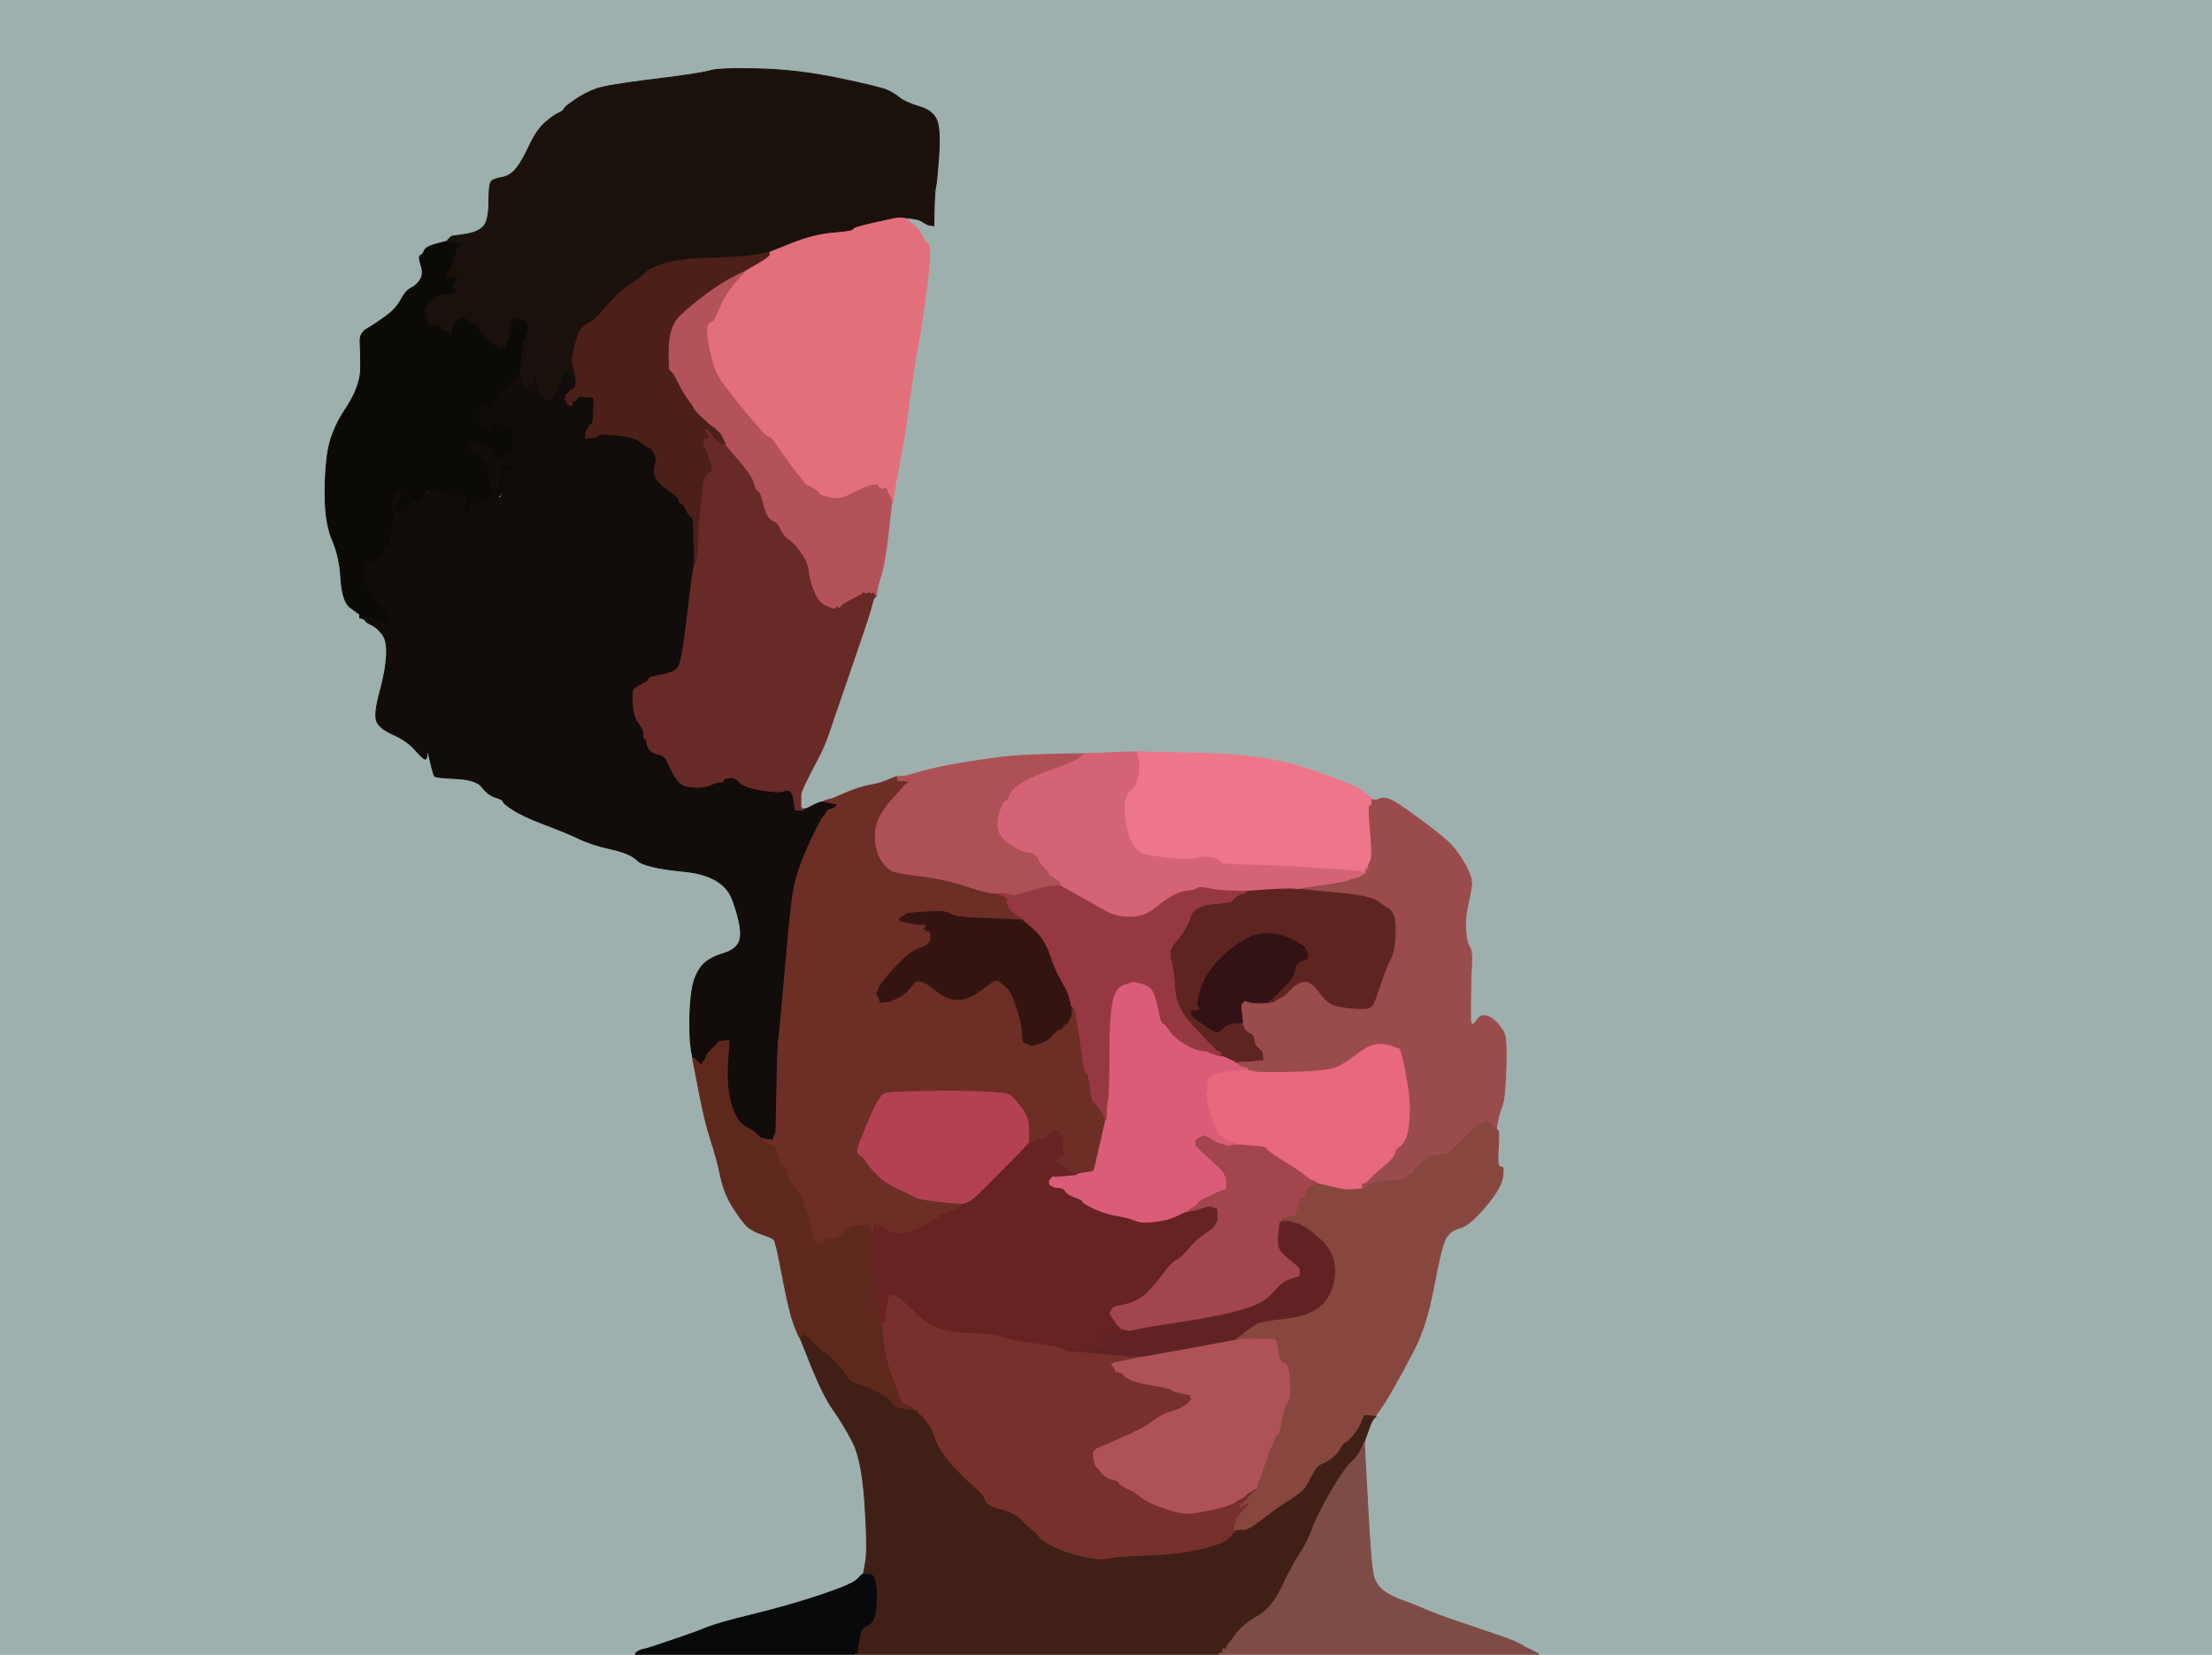<!-- Created with clker.com Auto tracing tool http://www.clker.com) --> 
<svg 
   xmlns='http://www.w3.org/2000/svg'
   width='1156'
   height='865'>
<path style='opacity:1;fill:#9EB0AD;fill-rule:evenodd;stroke:#9EB0AD;stroke-width:0.5px;stroke-linecap:butt;stroke-linejoin:miter;stroke-opacity:1;' d='M 0.0 432.5 L 0.0 0.0 L 578.0 0.0 L 1156.0 0.0 L 1156.0 432.5 L 1156.0 865.0 L 980.0 865.0 L 804.0 865.0 L 804.0 864.8 L 804.0 864.5 L 803.0 864.0 L 802.0 863.5 L 801.0 863.0 L 800.0 862.5 L 799.0 862.0 L 798.0 861.5 L 797.0 861.0 L 796.0 860.5 L 795.8 860.2 Q 795.5 860.0 791.8 858.2 Q 788.0 856.5 770.0 850.5 Q 752.0 844.5 745.8 841.8 Q 739.5 839.0 733.2 836.8 Q 727.0 834.5 723.5 832.0 Q 720.0 829.5 718.2 825.2 Q 716.5 821.0 714.8 787.5 L 713.0 754.0 L 713.2 753.0 Q 713.5 752.0 715.0 748.0 L 716.5 744.0 L 717.0 743.0 L 717.5 742.0 L 717.8 741.8 L 718.0 741.5 L 718.2 741.2 L 718.5 741.0 L 718.8 740.8 L 719.0 740.5 L 719.0 740.2 L 719.0 740.0 L 719.2 739.5 Q 719.5 739.0 721.2 736.8 Q 723.0 734.5 727.8 726.2 Q 732.5 718.0 739.0 705.5 Q 745.5 693.0 749.5 671.5 Q 753.5 650.0 756.0 646.5 Q 758.5 643.0 763.2 641.8 Q 768.0 640.5 776.2 630.8 Q 784.5 621.0 785.2 615.5 Q 786.0 610.0 785.0 610.2 Q 784.0 610.5 783.2 609.2 Q 782.5 608.0 783.0 600.0 Q 783.5 592.0 782.8 591.0 L 782.0 590.0 L 782.2 588.5 L 782.5 587.0 L 783.0 584.5 Q 783.5 582.0 785.0 578.0 Q 786.5 574.0 787.0 558.5 Q 787.5 543.0 786.0 540.0 Q 784.5 537.0 781.8 534.2 Q 779.0 531.5 776.5 531.0 Q 774.0 530.5 772.2 532.8 L 770.5 535.0 L 770.2 535.2 L 770.0 535.5 L 769.8 535.8 L 769.5 536.0 L 769.0 535.0 L 768.5 534.0 L 768.5 524.0 Q 768.5 514.0 769.0 505.5 Q 769.5 497.0 768.0 495.0 Q 766.5 493.0 766.0 486.5 Q 765.5 480.0 767.0 473.5 Q 768.5 467.0 769.0 463.0 Q 769.5 459.0 765.8 452.2 Q 762.0 445.5 758.5 441.8 Q 755.0 438.0 744.2 430.0 Q 733.5 422.0 728.8 419.2 Q 724.0 416.5 721.5 417.5 Q 719.0 418.5 718.0 418.2 L 717.0 418.0 L 716.8 417.5 Q 716.5 417.0 715.0 416.0 Q 713.5 415.0 710.8 412.8 Q 708.0 410.5 685.0 402.5 Q 662.0 394.5 628.0 393.8 L 594.0 393.0 L 586.5 393.2 Q 579.0 393.5 572.5 393.8 L 566.0 394.0 L 553.5 394.2 Q 541.0 394.5 532.5 395.0 Q 524.0 395.5 508.0 398.0 Q 492.0 400.5 483.0 403.0 L 474.0 405.5 L 471.5 405.8 L 469.0 406.0 L 468.0 406.2 Q 467.0 406.5 463.5 408.0 Q 460.0 409.5 454.5 410.5 Q 449.0 411.5 442.0 414.5 L 435.0 417.5 L 433.0 418.0 L 431.0 418.5 L 431.0 418.8 L 431.0 419.0 L 429.5 419.2 Q 428.0 419.5 426.0 420.5 L 424.0 421.5 L 423.0 422.0 L 422.0 422.5 L 421.0 422.8 L 420.0 423.0 L 419.5 422.8 L 419.0 422.5 L 418.8 422.2 L 418.5 422.0 L 418.5 418.5 L 418.5 415.0 L 419.0 413.5 Q 419.5 412.0 422.0 407.0 Q 424.5 402.0 427.8 395.8 Q 431.0 389.5 432.8 384.2 Q 434.5 379.0 444.0 351.5 Q 453.5 324.0 455.0 318.5 L 456.5 313.0 L 456.8 312.8 L 457.0 312.5 L 457.2 312.2 L 457.5 312.0 L 457.8 311.5 L 458.0 311.0 L 458.2 309.0 Q 458.5 307.0 460.5 300.5 Q 462.5 294.0 464.2 278.5 L 466.0 263.0 L 466.2 263.0 L 466.5 263.0 L 467.0 259.0 Q 467.5 255.0 470.0 242.5 Q 472.5 230.0 475.0 211.0 Q 477.5 192.0 479.0 184.5 Q 480.5 177.0 483.0 159.5 Q 485.5 142.0 485.8 135.0 Q 486.0 128.0 485.0 127.8 Q 484.0 127.5 481.8 123.2 Q 479.5 119.0 478.0 118.0 L 476.5 117.0 L 476.2 116.8 L 476.0 116.5 L 475.8 116.2 L 475.5 116.0 L 475.2 115.8 L 475.0 115.5 L 474.8 115.2 L 474.5 115.0 L 474.2 114.8 L 474.0 114.5 L 472.0 114.2 L 470.0 114.0 L 470.0 113.8 L 470.0 113.5 L 475.0 114.0 Q 480.0 114.5 481.5 115.5 Q 483.0 116.5 484.0 117.0 L 485.0 117.5 L 486.5 117.8 L 488.0 118.0 L 488.2 108.5 Q 488.5 99.0 489.0 97.5 Q 489.5 96.0 490.5 82.5 Q 491.5 69.0 489.8 63.5 Q 488.0 58.0 480.5 55.8 Q 473.0 53.5 470.2 51.2 Q 467.5 49.0 463.8 47.2 Q 460.0 45.5 438.5 41.0 Q 417.0 36.5 396.5 36.0 Q 376.0 35.5 371.0 37.0 Q 366.0 38.5 341.5 41.5 Q 317.0 44.5 311.5 46.5 Q 306.0 48.5 300.5 52.2 Q 295.0 56.0 294.8 57.0 Q 294.5 58.0 291.8 59.2 Q 289.0 60.5 284.8 64.2 Q 280.5 68.0 276.5 76.5 Q 272.5 85.0 269.5 88.5 Q 266.5 92.0 262.2 92.8 Q 258.0 93.5 256.8 94.8 Q 255.5 96.0 255.5 105.5 Q 255.5 115.0 252.8 118.2 Q 250.0 121.5 243.0 122.5 L 236.0 123.5 L 235.8 123.8 L 235.5 124.0 L 235.2 124.2 L 235.0 124.5 L 234.8 124.8 L 234.5 125.0 L 234.2 125.2 L 234.0 125.5 L 234.0 125.8 L 234.0 126.0 L 228.2 127.5 Q 222.5 129.0 221.8 131.0 Q 221.0 133.0 219.8 133.5 Q 218.5 134.0 220.0 138.5 Q 221.5 143.0 219.8 146.0 Q 218.0 149.0 215.0 150.5 Q 212.0 152.0 209.5 156.8 Q 207.0 161.5 201.5 165.5 Q 196.0 169.5 192.0 171.8 Q 188.0 174.0 188.2 178.5 Q 188.5 183.0 188.5 192.5 Q 188.5 202.0 180.5 214.0 Q 172.5 226.0 171.0 238.5 Q 169.5 251.0 170.0 263.0 Q 170.5 275.0 174.0 283.0 Q 177.5 291.0 178.2 302.8 Q 179.0 314.5 183.0 317.5 Q 187.0 320.5 187.5 320.8 L 188.0 321.0 L 188.0 321.2 Q 188.0 321.5 188.5 321.8 L 189.0 322.0 L 189.2 322.5 Q 189.5 323.0 189.8 323.2 L 190.0 323.5 L 190.2 323.8 L 190.5 324.0 L 190.8 324.2 L 191.0 324.5 L 191.2 324.8 L 191.5 325.0 L 191.8 325.2 L 192.0 325.5 L 194.5 326.8 Q 197.0 328.0 199.8 331.5 Q 202.5 335.0 202.0 343.0 Q 201.5 351.0 198.5 362.0 Q 195.5 373.0 196.8 376.8 Q 198.0 380.5 205.2 383.8 Q 212.5 387.0 216.8 391.8 Q 221.0 396.5 222.0 396.8 Q 223.0 397.0 223.2 394.5 L 223.5 392.0 L 225.0 398.5 Q 226.5 405.0 227.2 405.8 Q 228.0 406.5 238.5 407.0 Q 249.0 407.5 252.0 411.5 Q 255.0 415.5 259.0 416.8 Q 263.0 418.0 263.0 419.0 Q 263.0 420.0 268.0 423.2 Q 273.0 426.5 284.2 430.8 Q 295.5 435.0 302.2 438.2 Q 309.0 441.5 319.2 443.8 Q 329.5 446.0 333.2 449.8 Q 337.0 453.5 357.5 455.5 Q 378.0 457.5 382.8 470.2 Q 387.5 483.0 387.0 489.5 Q 386.5 496.0 378.0 498.5 Q 369.5 501.0 366.0 506.0 Q 362.5 511.0 361.5 518.5 Q 360.5 526.0 360.5 534.5 Q 360.5 543.0 361.0 546.5 L 361.5 550.0 L 361.8 551.5 L 362.0 553.0 L 362.2 554.5 L 362.5 556.0 L 365.5 571.5 Q 368.5 587.0 371.5 596.0 Q 374.5 605.0 376.5 614.5 Q 378.5 624.0 383.0 631.0 Q 387.5 638.0 390.2 640.8 Q 393.0 643.5 398.2 645.2 Q 403.5 647.0 404.5 648.0 Q 405.5 649.0 409.0 667.5 Q 412.5 686.0 415.0 692.5 Q 417.5 699.0 417.8 699.0 L 418.0 699.0 L 424.2 714.5 Q 430.5 730.0 435.5 737.0 Q 440.5 744.0 445.5 753.5 Q 450.5 763.0 452.0 786.0 Q 453.5 809.0 452.5 815.5 Q 451.5 822.0 451.2 822.5 L 451.0 823.0 L 450.8 823.0 Q 450.5 823.0 447.8 825.8 Q 445.0 828.5 428.5 834.0 Q 412.0 839.5 393.5 844.0 Q 375.0 848.5 369.0 851.0 Q 363.0 853.5 351.0 857.5 L 339.0 861.5 L 337.0 862.0 L 335.0 862.5 L 334.0 863.0 L 333.0 863.5 L 332.8 863.8 L 332.5 864.0 L 332.2 864.5 L 332.0 865.0 L 166.0 865.0 L 0.0 865.0 L 0.0 432.5 z 
'/>
<path style='opacity:1;fill:#120C0B;fill-rule:evenodd;stroke:#120C0B;stroke-width:0.5px;stroke-linecap:butt;stroke-linejoin:miter;stroke-opacity:1;' d='M 294.5 193.0 L 294.5 192.0 L 294.8 192.2 L 295.0 192.5 L 295.2 192.8 L 295.5 193.0 L 296.8 194.2 Q 298.0 195.5 299.0 195.8 L 300.0 196.0 L 300.2 197.0 L 300.5 198.0 L 300.8 198.0 L 301.0 198.0 L 301.0 200.5 Q 301.0 203.0 299.0 203.8 Q 297.0 204.5 297.5 205.0 Q 298.0 205.5 297.0 205.8 L 296.0 206.0 L 295.8 207.0 L 295.5 208.0 L 295.2 208.2 L 295.0 208.5 L 295.2 208.8 L 295.5 209.0 L 296.0 210.0 L 296.5 211.0 L 296.8 211.2 L 297.0 211.5 L 298.0 211.8 L 299.0 212.0 L 299.0 211.0 L 299.0 210.0 L 300.2 209.5 Q 301.5 209.0 301.8 208.0 Q 302.0 207.0 304.5 207.2 L 307.0 207.5 L 308.0 207.5 L 309.0 207.5 L 309.2 207.2 L 309.5 207.0 L 310.0 208.0 L 310.5 209.0 L 310.2 215.5 Q 310.0 222.0 309.0 222.0 Q 308.0 222.0 307.8 223.0 Q 307.5 224.0 307.2 224.2 L 307.0 224.5 L 306.8 224.8 L 306.5 225.0 L 306.2 227.0 L 306.0 229.0 L 308.5 228.8 L 311.0 228.5 L 312.5 227.5 Q 314.0 226.5 323.0 227.5 Q 332.0 228.5 335.2 231.2 Q 338.5 234.0 339.5 234.0 Q 340.5 234.0 342.0 237.0 Q 343.5 240.0 342.5 243.0 Q 341.5 246.0 342.5 249.0 Q 343.5 252.0 349.2 256.0 Q 355.0 260.0 355.0 261.5 Q 355.0 263.0 356.0 263.0 Q 357.0 263.0 358.5 266.2 Q 360.0 269.5 361.2 270.2 Q 362.5 271.0 362.5 276.0 Q 362.5 281.0 362.8 287.5 L 363.0 294.0 L 362.0 300.2 Q 361.0 306.5 358.8 325.8 Q 356.5 345.0 354.8 348.2 Q 353.0 351.5 346.0 352.8 Q 339.0 354.0 339.0 355.0 Q 339.0 356.0 335.5 357.8 Q 332.0 359.5 331.2 360.8 Q 330.5 362.0 331.0 368.5 Q 331.5 375.0 334.5 379.0 Q 337.5 383.0 338.2 388.0 Q 339.0 393.0 343.2 394.0 Q 347.5 395.0 348.5 397.5 Q 349.5 400.0 351.8 404.2 Q 354.0 408.5 356.5 410.0 Q 359.0 411.5 364.0 411.5 Q 369.0 411.5 372.0 410.0 Q 375.0 408.5 376.5 408.8 Q 378.0 409.0 378.0 408.0 Q 378.0 407.0 381.0 406.5 Q 384.0 406.0 386.5 408.8 Q 389.0 411.5 398.0 413.0 Q 407.0 414.5 409.5 413.5 Q 412.0 412.5 413.2 413.8 Q 414.5 415.0 415.0 419.0 L 415.5 423.0 L 415.8 423.2 L 416.0 423.5 L 418.0 423.5 L 420.0 423.5 L 420.0 423.2 L 420.0 423.0 L 421.0 422.8 L 422.0 422.5 L 423.0 422.0 L 424.0 421.5 L 426.0 420.5 Q 428.0 419.5 429.5 419.2 L 431.0 419.0 L 432.0 419.2 L 433.0 419.5 L 435.5 420.0 L 438.0 420.5 L 437.8 420.8 L 437.5 421.0 L 437.2 421.2 L 437.0 421.5 L 436.8 421.8 L 436.5 422.0 L 436.2 422.2 L 436.0 422.5 L 434.5 423.0 L 433.0 423.5 L 432.8 423.8 L 432.5 424.0 L 430.0 427.5 Q 427.5 431.0 421.5 444.5 Q 415.5 458.0 414.0 470.0 Q 412.5 482.0 410.0 511.0 Q 407.5 540.0 407.0 542.5 Q 406.5 545.0 406.0 568.5 L 405.5 592.0 L 405.0 593.0 L 404.5 594.0 L 404.2 595.0 L 404.0 596.0 L 402.5 596.2 L 401.0 596.5 L 400.5 596.8 L 400.0 597.0 L 399.8 596.5 L 399.5 596.0 L 399.2 596.0 L 399.0 596.0 L 398.8 595.5 L 398.5 595.0 L 398.2 595.0 L 398.0 595.0 L 397.5 594.8 L 397.0 594.5 L 396.8 594.2 Q 396.5 594.0 395.0 592.5 Q 393.5 591.0 389.2 588.8 Q 385.0 586.5 382.2 577.8 Q 379.5 569.0 380.2 556.5 L 381.0 544.0 L 378.5 544.2 L 376.0 544.5 L 375.8 544.8 L 375.5 545.0 L 375.2 545.2 L 375.0 545.5 L 374.8 545.8 L 374.5 546.0 L 372.0 548.5 Q 369.5 551.0 369.0 552.5 L 368.5 554.0 L 368.2 554.2 L 368.0 554.5 L 367.8 554.8 L 367.5 555.0 L 367.0 556.0 L 366.5 557.0 L 366.2 556.8 L 366.0 556.5 L 365.8 556.2 L 365.5 556.0 L 365.2 555.8 L 365.0 555.5 L 364.8 555.2 L 364.5 555.0 L 364.2 554.8 L 364.0 554.5 L 363.8 554.2 L 363.5 554.0 L 363.2 553.8 L 363.0 553.5 L 362.8 553.2 L 362.5 553.0 L 362.2 553.0 L 362.0 553.0 L 361.8 551.5 L 361.5 550.0 L 361.0 546.5 Q 360.5 543.0 360.5 534.5 Q 360.5 526.0 361.5 518.5 Q 362.5 511.0 366.0 506.0 Q 369.5 501.0 378.0 498.5 Q 386.5 496.0 387.0 489.5 Q 387.5 483.0 382.8 470.2 Q 378.0 457.5 357.5 455.5 Q 337.0 453.5 333.2 449.8 Q 329.5 446.0 319.2 443.8 Q 309.0 441.5 302.2 438.2 Q 295.5 435.0 284.2 430.8 Q 273.0 426.5 268.0 423.2 Q 263.0 420.0 263.0 419.0 Q 263.0 418.0 259.0 416.8 Q 255.0 415.5 252.0 411.5 Q 249.0 407.5 238.5 407.0 Q 228.0 406.5 227.2 405.8 Q 226.5 405.0 225.0 398.5 L 223.5 392.0 L 223.2 394.5 Q 223.0 397.0 222.0 396.8 Q 221.0 396.5 216.8 391.8 Q 212.5 387.0 205.2 383.8 Q 198.0 380.5 196.8 376.8 Q 195.5 373.0 198.5 362.0 Q 201.5 351.0 202.0 343.0 Q 202.5 335.0 199.8 331.5 Q 197.0 328.0 194.5 326.8 L 192.0 325.5 L 191.8 325.2 L 191.5 325.0 L 191.2 324.8 L 191.0 324.5 L 190.8 324.2 L 190.5 324.0 L 190.2 323.8 L 190.0 323.5 L 189.0 323.2 L 188.0 323.0 L 188.0 322.0 L 188.0 321.0 L 189.0 321.2 L 190.0 321.5 L 191.5 322.0 L 193.0 322.5 L 195.0 323.0 L 197.0 323.5 L 198.0 324.0 L 199.0 324.5 L 199.2 324.8 L 199.5 325.0 L 199.8 325.2 L 200.0 325.5 L 200.2 325.8 L 200.5 326.0 L 200.8 326.2 L 201.0 326.5 L 201.2 326.8 L 201.5 327.0 L 201.8 327.2 L 202.0 327.5 L 202.5 327.5 L 203.0 327.5 L 203.2 327.2 L 203.5 327.0 L 203.5 325.0 L 203.5 323.0 L 203.0 322.0 L 202.5 321.0 L 202.2 320.8 L 202.0 320.5 L 201.8 320.2 L 201.5 320.0 L 201.2 319.8 L 201.0 319.5 L 200.8 319.2 L 200.5 319.0 L 200.2 318.8 Q 200.0 318.5 195.2 312.8 Q 190.5 307.0 190.2 300.5 Q 190.0 294.0 191.0 294.2 Q 192.0 294.5 192.5 293.8 Q 193.0 293.0 195.5 292.5 Q 198.0 292.0 199.0 289.0 Q 200.0 286.0 201.5 286.0 Q 203.0 286.0 203.8 284.5 Q 204.5 283.0 203.8 282.5 Q 203.0 282.0 204.2 278.5 Q 205.5 275.0 205.5 271.5 Q 205.5 268.0 205.0 265.0 L 204.5 262.0 L 204.8 261.8 L 205.0 261.5 L 205.2 261.2 L 205.5 261.0 L 206.0 260.0 L 206.5 259.0 L 207.0 258.0 L 207.5 257.0 L 207.8 256.8 L 208.0 256.5 L 209.5 256.5 L 211.0 256.5 L 210.8 256.8 L 210.5 257.0 L 210.2 257.2 L 210.0 257.5 L 209.8 257.8 L 209.5 258.0 L 208.5 260.0 Q 207.5 262.0 207.0 263.5 L 206.5 265.0 L 206.2 265.2 L 206.0 265.5 L 206.2 265.8 L 206.5 266.0 L 206.8 266.2 L 207.0 266.5 L 208.0 267.0 L 209.0 267.5 L 209.5 267.5 L 210.0 267.5 L 211.0 267.0 L 212.0 266.5 L 212.2 266.2 L 212.5 266.0 L 212.8 265.8 L 213.0 265.5 L 213.2 265.2 L 213.5 265.0 L 213.8 264.8 L 214.0 264.5 L 216.0 263.2 Q 218.0 262.0 218.0 261.0 Q 218.0 260.0 220.8 259.0 Q 223.5 258.0 224.2 256.8 Q 225.0 255.5 227.5 256.0 Q 230.0 256.5 231.5 257.5 Q 233.0 258.5 238.0 258.8 L 243.0 259.0 L 243.5 261.0 Q 244.0 263.0 243.0 263.0 Q 242.0 263.0 242.0 265.0 L 242.0 267.0 L 243.0 267.2 L 244.0 267.5 L 244.2 267.8 L 244.5 268.0 L 245.0 267.0 L 245.5 266.0 L 245.2 264.8 Q 245.0 263.5 246.2 262.8 Q 247.5 262.0 247.8 263.0 Q 248.0 264.0 252.5 262.2 Q 257.0 260.5 256.2 259.8 Q 255.5 259.0 256.2 258.2 Q 257.0 257.5 258.5 257.0 L 260.0 256.5 L 258.5 256.0 L 257.0 255.5 L 256.8 255.2 L 256.5 255.0 L 256.0 252.0 Q 255.5 249.0 254.8 245.0 Q 254.0 241.0 253.0 240.8 Q 252.0 240.5 251.0 238.8 Q 250.0 237.0 248.0 236.8 L 246.0 236.5 L 245.8 236.2 L 245.5 236.0 L 245.5 234.0 L 245.5 232.0 L 245.8 231.8 L 246.0 231.5 L 247.5 231.2 L 249.0 231.0 L 249.2 232.0 L 249.5 233.0 L 249.8 232.8 L 250.0 232.5 L 253.5 233.2 Q 257.0 234.0 257.5 236.0 Q 258.0 238.0 259.0 238.2 Q 260.0 238.5 261.0 239.0 L 262.0 239.5 L 262.2 239.8 L 262.5 240.0 L 262.8 239.8 L 263.0 239.5 L 263.2 239.2 L 263.5 239.0 L 263.8 238.8 L 264.0 238.5 L 264.2 238.2 L 264.5 238.0 L 264.8 237.8 L 265.0 237.5 L 265.2 237.2 L 265.5 237.0 L 265.8 237.2 L 266.0 237.5 L 266.2 237.8 L 266.5 238.0 L 267.0 236.5 L 267.5 235.0 L 267.5 231.0 L 267.5 227.0 L 267.2 225.0 L 267.0 223.0 L 265.0 222.8 Q 263.0 222.5 260.5 222.5 Q 258.0 222.5 257.2 223.2 Q 256.5 224.0 254.8 224.2 L 253.0 224.5 L 252.8 224.2 L 252.5 224.0 L 252.2 223.8 L 252.0 223.5 L 251.8 223.2 L 251.5 223.0 L 251.0 222.0 L 250.5 221.0 L 250.2 220.8 L 250.0 220.5 L 250.2 220.2 L 250.5 220.0 L 250.5 218.5 L 250.5 217.0 L 250.5 215.5 L 250.5 214.0 L 251.0 212.5 L 251.5 211.0 L 252.0 210.0 L 252.5 209.0 L 252.8 210.0 Q 253.0 211.0 254.0 211.0 Q 255.0 211.0 255.0 212.5 L 255.0 214.0 L 256.0 213.8 L 257.0 213.5 L 257.2 213.2 L 257.5 213.0 L 257.8 212.8 L 258.0 212.5 L 258.2 212.2 Q 258.5 212.0 259.0 209.5 Q 259.5 207.0 264.8 201.8 L 270.0 196.5 L 270.2 196.2 L 270.5 196.0 L 271.0 195.0 L 271.5 194.0 L 271.8 194.0 L 272.0 194.0 L 272.0 194.2 L 272.0 194.5 L 272.2 194.8 L 272.5 195.0 L 272.8 197.5 L 273.0 200.0 L 274.0 200.2 L 275.0 200.5 L 274.8 200.8 L 274.5 201.0 L 274.5 202.0 L 274.5 203.0 L 274.8 202.8 L 275.0 202.5 L 275.2 202.2 L 275.5 202.0 L 275.8 201.8 L 276.0 201.5 L 277.2 200.8 Q 278.5 200.0 279.0 198.5 L 279.5 197.0 L 280.0 195.5 L 280.5 194.0 L 280.8 199.2 Q 281.0 204.5 282.0 205.0 L 283.0 205.5 L 283.2 205.8 L 283.5 206.0 L 284.0 207.0 L 284.5 208.0 L 284.8 208.2 L 285.0 208.5 L 286.5 208.5 L 288.0 208.5 L 288.2 208.2 L 288.5 208.0 L 289.0 207.0 L 289.5 206.0 L 290.0 205.0 Q 290.5 204.0 291.5 202.0 Q 292.5 200.0 293.5 197.0 L 294.5 194.0 L 294.5 193.0 z 
M 266.0 243.2 L 267.0 243.0 L 266.8 244.0 L 266.5 245.0 L 266.2 245.2 L 266.0 245.5 L 265.0 245.8 L 264.0 246.0 L 263.8 247.0 L 263.5 248.0 L 263.0 252.0 L 262.5 256.0 L 262.2 258.0 Q 262.0 260.0 261.0 260.0 Q 260.0 260.0 260.8 255.0 L 261.5 250.0 L 261.8 247.0 L 262.0 244.0 L 263.5 243.8 L 265.0 243.5 L 266.0 243.2 z 
'/>
<path style='opacity:1;fill:#6D2E26;fill-rule:evenodd;stroke:#6D2E26;stroke-width:0.5px;stroke-linecap:butt;stroke-linejoin:miter;stroke-opacity:1;' d='M 468.0 406.2 L 469.0 406.0 L 469.0 407.0 L 469.0 408.0 L 472.5 408.2 L 476.0 408.5 L 475.0 409.0 L 474.0 409.5 L 473.8 409.8 L 473.5 410.0 L 473.2 410.2 L 473.0 410.5 L 465.2 419.2 Q 457.5 428.0 457.5 436.5 Q 457.5 445.0 460.8 449.8 Q 464.0 454.5 467.0 455.5 Q 470.0 456.5 482.0 458.0 Q 494.0 459.5 504.5 463.0 Q 515.0 466.5 518.5 466.8 L 522.0 467.0 L 522.0 467.2 L 522.0 467.5 L 523.5 468.0 L 525.0 468.5 L 525.2 468.8 L 525.5 469.0 L 525.8 469.2 L 526.0 469.5 L 526.2 469.8 L 526.5 470.0 L 526.5 470.5 L 526.5 471.0 L 526.2 471.2 L 526.0 471.5 L 526.2 471.8 L 526.5 472.0 L 527.2 474.0 Q 528.0 476.0 531.2 478.0 Q 534.5 480.0 534.8 480.5 L 535.0 481.0 L 530.0 480.8 Q 525.0 480.5 512.0 480.0 Q 499.0 479.5 497.0 478.0 Q 495.0 476.5 490.5 476.5 Q 486.0 476.5 480.0 477.0 L 474.0 477.5 L 473.8 477.8 L 473.5 478.0 L 473.2 478.2 L 473.0 478.5 L 472.0 479.0 L 471.0 479.5 L 470.8 479.8 L 470.5 480.0 L 470.2 480.2 L 470.0 480.5 L 470.2 480.8 L 470.5 481.0 L 470.8 481.2 L 471.0 481.5 L 476.0 482.5 Q 481.0 483.5 482.5 483.2 Q 484.0 483.0 483.8 484.0 L 483.5 485.0 L 483.2 485.2 L 483.0 485.5 L 483.2 485.8 L 483.5 486.0 L 483.8 486.2 L 484.0 486.5 L 485.0 486.8 L 486.0 487.0 L 486.2 488.0 L 486.5 489.0 L 486.5 490.0 L 486.5 491.0 L 486.0 492.0 L 485.5 493.0 L 485.2 493.2 L 485.0 493.5 L 484.8 493.8 L 484.5 494.0 L 484.2 494.2 Q 484.0 494.5 480.0 496.0 Q 476.0 497.5 470.5 503.0 Q 465.0 508.5 462.2 512.2 L 459.5 516.0 L 459.0 517.5 L 458.5 519.0 L 458.2 519.2 L 458.0 519.5 L 458.2 519.8 L 458.5 520.0 L 459.0 521.0 L 459.5 522.0 L 459.8 523.0 L 460.0 524.0 L 462.5 523.8 L 465.0 523.5 L 466.0 523.0 L 467.0 522.5 L 469.8 521.2 Q 472.5 520.0 474.8 517.2 Q 477.0 514.5 478.0 513.5 Q 479.0 512.5 481.5 513.0 Q 484.0 513.5 489.5 518.0 Q 495.0 522.5 500.5 522.5 Q 506.0 522.5 512.0 518.0 Q 518.0 513.5 519.0 513.0 L 520.0 512.5 L 521.0 512.5 L 522.0 512.5 L 522.2 512.8 L 522.5 513.0 L 522.8 513.2 L 523.0 513.5 L 523.2 513.8 L 523.5 514.0 L 526.0 516.0 Q 528.5 518.0 531.0 525.5 Q 533.5 533.0 534.0 537.0 Q 534.5 541.0 534.5 542.0 L 534.5 543.0 L 534.8 544.0 L 535.0 545.0 L 536.0 545.2 L 537.0 545.5 L 538.0 546.0 L 539.0 546.5 L 539.5 546.5 L 540.0 546.5 L 543.8 545.2 Q 547.5 544.0 549.8 541.2 Q 552.0 538.5 553.5 538.2 Q 555.0 538.0 555.5 536.8 Q 556.0 535.5 557.0 535.2 Q 558.0 535.0 558.2 534.0 Q 558.5 533.0 558.8 532.8 L 559.0 532.5 L 559.2 532.2 L 559.5 532.0 L 559.8 529.0 L 560.0 526.0 L 560.2 526.0 L 560.5 526.0 L 560.8 526.2 L 561.0 526.5 L 561.2 526.8 L 561.5 527.0 L 562.0 529.0 L 562.5 531.0 L 564.0 540.5 Q 565.5 550.0 566.2 555.5 Q 567.0 561.0 568.0 561.0 Q 569.0 561.0 569.8 568.0 Q 570.5 575.0 571.5 576.0 Q 572.5 577.0 572.8 577.2 L 573.0 577.5 L 573.2 577.8 L 573.5 578.0 L 573.8 578.2 L 574.0 578.5 L 574.2 578.8 L 574.5 579.0 L 575.0 580.0 L 575.5 581.0 L 575.8 581.2 L 576.0 581.5 L 576.2 581.8 L 576.5 582.0 L 577.0 583.5 L 577.5 585.0 L 577.8 585.0 L 578.0 585.0 L 575.0 598.2 Q 572.0 611.5 571.8 611.8 Q 571.5 612.0 571.2 612.2 L 571.0 612.5 L 567.5 613.0 Q 564.0 613.5 563.5 613.8 L 563.0 614.0 L 562.0 613.8 L 561.0 613.5 L 560.0 613.0 L 559.0 612.5 L 558.8 612.2 L 558.5 612.0 L 558.2 611.8 L 558.0 611.5 L 557.8 611.2 Q 557.5 611.0 555.8 609.8 L 554.0 608.5 L 553.0 608.0 L 552.0 607.5 L 551.0 607.0 L 550.0 606.5 L 552.0 606.0 Q 554.0 605.5 555.2 604.2 Q 556.5 603.0 555.8 602.5 Q 555.0 602.0 555.2 598.0 L 555.5 594.0 L 555.2 593.8 L 555.0 593.5 L 554.0 593.2 L 553.0 593.0 L 553.0 592.0 L 553.0 591.0 L 552.0 591.2 L 551.0 591.5 L 550.0 592.0 Q 549.0 592.5 547.5 594.0 Q 546.0 595.5 544.5 595.5 Q 543.0 595.5 541.0 596.5 L 539.0 597.5 L 538.8 597.8 L 538.5 598.0 L 538.2 598.2 L 538.0 598.5 L 537.8 598.8 L 537.5 599.0 L 537.2 599.2 L 537.0 599.5 L 536.0 599.8 L 535.0 600.0 L 535.0 599.0 L 535.0 598.0 L 536.0 597.8 L 537.0 597.5 L 537.2 597.2 L 537.5 597.0 L 537.5 590.5 Q 537.5 584.0 534.0 579.5 Q 530.5 575.0 528.2 572.8 Q 526.0 570.5 495.5 570.5 Q 465.0 570.5 462.2 571.8 Q 459.5 573.0 454.0 586.0 Q 448.5 599.0 448.2 601.0 Q 448.0 603.0 449.8 604.0 Q 451.5 605.0 452.8 607.2 Q 454.0 609.5 458.5 614.0 Q 463.0 618.5 469.2 621.2 Q 475.5 624.0 477.2 625.2 Q 479.0 626.5 486.5 627.5 Q 494.0 628.5 498.5 628.8 L 503.0 629.0 L 503.0 629.2 L 503.0 629.5 L 502.8 629.8 L 502.5 630.0 L 502.2 630.2 L 502.0 630.5 L 501.8 630.8 L 501.5 631.0 L 501.2 631.2 L 501.0 631.5 L 500.0 632.0 L 499.0 632.5 L 498.0 633.0 L 497.0 633.5 L 496.0 634.0 Q 495.0 634.5 493.0 634.8 Q 491.0 635.0 490.8 636.0 Q 490.5 637.0 483.5 640.5 Q 476.5 644.0 472.8 644.8 Q 469.0 645.5 466.5 644.5 Q 464.0 643.5 461.8 641.8 L 459.5 640.0 L 459.0 641.5 L 458.5 643.0 L 458.0 641.5 L 457.5 640.0 L 456.8 642.2 Q 456.0 644.5 456.0 644.2 L 456.0 644.0 L 455.8 643.5 L 455.5 643.0 L 455.0 642.0 L 454.5 641.0 L 454.2 640.8 L 454.0 640.5 L 452.5 640.5 L 451.0 640.5 L 447.5 641.0 Q 444.0 641.5 441.2 644.2 Q 438.5 647.0 436.0 647.5 Q 433.5 648.0 432.8 647.8 Q 432.0 647.5 431.2 648.8 L 430.5 650.0 L 430.2 650.2 L 430.0 650.5 L 429.0 650.5 L 428.0 650.5 L 427.8 650.2 L 427.5 650.0 L 427.2 649.8 L 427.0 649.5 L 426.0 649.2 L 425.0 649.0 L 424.8 647.0 Q 424.5 645.0 422.0 635.5 Q 419.5 626.0 417.8 624.2 Q 416.0 622.5 413.0 617.2 Q 410.0 612.0 409.0 611.8 Q 408.0 611.5 406.5 605.0 Q 405.0 598.5 403.0 598.5 L 401.0 598.5 L 400.0 598.0 L 399.0 597.5 L 398.8 597.2 L 398.5 597.0 L 398.2 596.0 L 398.0 595.0 L 399.0 595.2 L 400.0 595.5 L 402.0 595.8 L 404.0 596.0 L 404.2 595.0 L 404.5 594.0 L 405.0 593.0 L 405.5 592.0 L 406.0 568.5 Q 406.5 545.0 407.0 542.5 Q 407.5 540.0 410.0 511.0 Q 412.5 482.0 414.0 470.0 Q 415.5 458.0 421.5 444.5 Q 427.5 431.0 430.0 427.5 L 432.5 424.0 L 432.8 423.8 L 433.0 423.5 L 434.5 423.0 L 436.0 422.5 L 436.2 422.2 L 436.5 422.0 L 436.8 421.8 L 437.0 421.5 L 437.2 421.2 L 437.5 421.0 L 437.8 420.8 L 438.0 420.5 L 435.5 420.0 L 433.0 419.5 L 432.0 419.2 L 431.0 419.0 L 431.0 418.8 L 431.0 418.5 L 433.0 418.0 L 435.0 417.5 L 442.0 414.5 Q 449.0 411.5 454.5 410.5 Q 460.0 409.5 463.5 408.0 Q 467.0 406.5 468.0 406.2 z 
M 409.2 609.2 Q 409.5 609.0 409.8 609.2 Q 410.0 609.5 409.5 609.5 Q 409.0 609.5 409.2 609.2 z 
'/>
<path style='opacity:1;fill:#0C0A07;fill-rule:evenodd;stroke:#0C0A07;stroke-width:0.5px;stroke-linecap:butt;stroke-linejoin:miter;stroke-opacity:1;' d='M 228.2 127.5 L 234.0 126.0 L 237.5 126.5 Q 241.0 127.0 241.0 128.0 Q 241.0 129.0 240.0 129.0 Q 239.0 129.0 237.8 134.5 Q 236.5 140.0 236.0 140.5 Q 235.5 141.0 235.0 142.0 L 234.5 143.0 L 234.0 144.0 L 233.5 145.0 L 233.2 145.2 L 233.0 145.5 L 234.5 145.0 Q 236.0 144.5 238.0 144.5 L 240.0 144.5 L 239.2 145.8 Q 238.5 147.0 238.0 148.0 L 237.5 149.0 L 237.2 149.2 L 237.0 149.5 L 236.5 150.0 Q 236.0 150.5 237.5 150.8 L 239.0 151.0 L 239.0 152.0 L 239.0 153.0 L 238.0 153.2 Q 237.0 153.5 233.0 154.0 Q 229.0 154.5 226.8 156.8 L 224.5 159.0 L 224.2 159.2 L 224.0 159.5 L 223.8 159.8 L 223.5 160.0 L 223.0 161.0 L 222.5 162.0 L 222.5 163.0 L 222.5 164.0 L 223.0 165.5 L 223.5 167.0 L 224.0 168.0 L 224.5 169.0 L 226.8 168.5 Q 229.0 168.0 229.0 169.0 Q 229.0 170.0 230.0 170.0 L 231.0 170.0 L 231.0 171.0 L 231.0 172.0 L 232.8 172.5 Q 234.5 173.0 235.0 174.0 L 235.5 175.0 L 236.0 172.0 Q 236.5 169.0 238.8 167.2 L 241.0 165.5 L 241.2 165.2 L 241.5 165.0 L 241.8 165.2 L 242.0 165.5 L 246.5 168.2 Q 251.0 171.0 251.0 172.0 Q 251.0 173.0 254.0 175.8 Q 257.0 178.5 257.2 178.8 L 257.5 179.0 L 257.8 179.2 L 258.0 179.5 L 259.0 180.0 L 260.0 180.5 L 260.2 180.8 L 260.5 181.0 L 260.8 181.2 L 261.0 181.5 L 261.2 181.8 L 261.5 182.0 L 261.8 181.8 L 262.0 181.5 L 263.0 181.2 L 264.0 181.0 L 264.2 180.0 L 264.5 179.0 L 264.8 178.8 Q 265.0 178.5 266.2 172.8 L 267.5 167.0 L 267.8 166.8 L 268.0 166.5 L 270.5 166.5 L 273.0 166.5 L 273.2 166.8 L 273.5 167.0 L 273.8 167.2 L 274.0 167.5 L 274.2 167.8 L 274.5 168.0 L 274.8 168.2 L 275.0 168.5 L 275.2 168.8 L 275.5 169.0 L 276.0 170.0 L 276.5 171.0 L 275.8 174.2 Q 275.0 177.5 274.2 178.2 Q 273.5 179.0 273.0 185.0 Q 272.5 191.0 272.2 192.5 L 272.0 194.0 L 271.8 194.0 L 271.5 194.0 L 271.0 195.0 L 270.5 196.0 L 270.2 196.2 L 270.0 196.5 L 264.8 201.8 Q 259.5 207.0 259.0 209.5 Q 258.5 212.0 258.2 212.2 L 258.0 212.5 L 257.8 212.8 L 257.5 213.0 L 257.2 213.2 L 257.0 213.5 L 256.0 213.8 L 255.0 214.0 L 255.0 212.5 Q 255.0 211.0 254.0 211.0 Q 253.0 211.0 252.8 210.0 L 252.5 209.0 L 252.0 210.0 L 251.5 211.0 L 251.0 212.5 L 250.5 214.0 L 250.5 215.5 L 250.5 217.0 L 250.5 218.5 L 250.5 220.0 L 250.2 220.2 L 250.0 220.5 L 250.2 220.8 L 250.5 221.0 L 251.0 222.0 L 251.5 223.0 L 251.8 223.2 L 252.0 223.5 L 252.2 223.8 L 252.5 224.0 L 252.8 224.2 L 253.0 224.5 L 254.8 224.2 Q 256.5 224.0 256.8 222.5 Q 257.0 221.0 259.0 221.8 Q 261.0 222.5 262.0 222.5 Q 263.0 222.5 265.0 222.8 L 267.0 223.0 L 267.2 225.0 L 267.5 227.0 L 267.5 231.0 L 267.5 235.0 L 267.0 236.5 L 266.5 238.0 L 266.2 237.8 L 266.0 237.5 L 265.8 237.2 L 265.5 237.0 L 265.2 237.2 L 265.0 237.5 L 264.8 237.8 L 264.5 238.0 L 264.2 238.2 L 264.0 238.5 L 263.8 238.8 L 263.5 239.0 L 263.2 239.2 L 263.0 239.5 L 262.8 239.8 L 262.5 240.0 L 262.2 239.8 L 262.0 239.5 L 261.0 239.0 Q 260.0 238.5 259.0 238.2 Q 258.0 238.0 257.5 236.0 Q 257.0 234.0 253.5 233.2 L 250.0 232.5 L 249.8 232.8 L 249.5 233.0 L 249.2 232.0 L 249.0 231.0 L 247.5 231.2 L 246.0 231.5 L 245.8 231.8 L 245.5 232.0 L 245.5 234.0 L 245.5 236.0 L 245.8 236.2 L 246.0 236.5 L 248.0 236.8 Q 250.0 237.0 251.0 238.8 Q 252.0 240.5 253.0 240.8 Q 254.0 241.0 254.8 245.0 Q 255.5 249.0 256.0 252.0 L 256.5 255.0 L 256.8 255.2 L 257.0 255.5 L 258.5 256.0 L 260.0 256.5 L 260.2 256.8 L 260.5 257.0 L 261.0 253.5 L 261.5 250.0 L 261.8 247.0 L 262.0 244.0 L 263.5 243.8 L 265.0 243.5 L 266.0 243.2 L 267.0 243.0 L 266.8 244.0 L 266.5 245.0 L 266.2 245.2 L 266.0 245.5 L 265.0 245.8 L 264.0 246.0 L 263.8 247.0 L 263.5 248.0 L 263.0 252.0 L 262.5 256.0 L 262.0 257.5 Q 261.5 259.0 261.2 259.2 Q 261.0 259.5 260.0 258.2 Q 259.0 257.0 257.2 258.0 Q 255.5 259.0 256.2 259.8 Q 257.0 260.5 252.5 262.2 Q 248.0 264.0 247.8 263.0 Q 247.5 262.0 246.2 262.8 Q 245.0 263.5 245.2 264.8 L 245.5 266.0 L 245.0 267.0 L 244.5 268.0 L 244.2 267.8 L 244.0 267.5 L 243.0 267.2 L 242.0 267.0 L 242.0 265.0 Q 242.0 263.0 243.0 263.0 Q 244.0 263.0 243.5 261.0 L 243.0 259.0 L 238.0 258.8 Q 233.0 258.5 231.5 257.5 Q 230.0 256.5 227.5 256.0 Q 225.0 255.5 222.5 257.8 Q 220.0 260.0 220.0 261.0 Q 220.0 262.0 218.0 262.2 Q 216.0 262.5 215.0 263.5 L 214.0 264.5 L 213.8 264.8 L 213.5 265.0 L 213.2 265.2 L 213.0 265.5 L 212.8 265.8 L 212.5 266.0 L 212.2 266.2 L 212.0 266.5 L 211.0 267.0 L 210.0 267.5 L 209.5 267.5 L 209.0 267.5 L 208.0 267.0 L 207.0 266.5 L 206.8 266.2 L 206.5 266.0 L 206.2 265.8 L 206.0 265.5 L 206.2 265.2 L 206.5 265.0 L 207.0 263.5 Q 207.5 262.0 208.5 260.0 L 209.5 258.0 L 209.8 257.8 L 210.0 257.5 L 210.2 257.2 L 210.5 257.0 L 210.8 256.8 L 211.0 256.5 L 209.5 256.5 L 208.0 256.5 L 207.8 256.8 L 207.5 257.0 L 207.0 258.0 L 206.5 259.0 L 206.0 260.0 L 205.5 261.0 L 205.2 261.2 L 205.0 261.5 L 204.8 261.8 L 204.5 262.0 L 205.0 265.0 Q 205.5 268.0 205.5 271.5 Q 205.5 275.0 204.2 278.5 Q 203.0 282.0 203.8 282.5 Q 204.5 283.0 203.8 284.5 Q 203.0 286.0 201.5 286.0 Q 200.0 286.0 200.5 288.5 Q 201.0 291.0 199.8 290.5 Q 198.5 290.0 198.2 292.0 Q 198.0 294.0 195.5 293.5 Q 193.0 293.0 192.5 293.8 Q 192.0 294.5 191.0 294.2 Q 190.0 294.0 190.2 300.5 Q 190.5 307.0 195.2 312.8 Q 200.0 318.5 200.2 318.8 L 200.5 319.0 L 200.8 319.2 L 201.0 319.5 L 201.2 319.8 L 201.5 320.0 L 201.8 320.2 L 202.0 320.5 L 202.2 320.8 L 202.5 321.0 L 203.0 322.0 L 203.5 323.0 L 203.5 325.0 L 203.5 327.0 L 203.2 327.2 L 203.0 327.5 L 202.5 327.5 L 202.0 327.5 L 201.8 327.2 L 201.5 327.0 L 201.2 326.8 L 201.0 326.5 L 200.8 326.2 L 200.5 326.0 L 200.2 325.8 L 200.0 325.5 L 199.8 325.2 L 199.5 325.0 L 199.2 324.8 L 199.0 324.5 L 198.0 324.0 L 197.0 323.5 L 195.0 323.0 L 193.0 322.5 L 191.0 322.2 L 189.0 322.0 L 188.8 321.5 Q 188.5 321.0 188.2 321.0 L 188.0 321.0 L 187.5 320.8 Q 187.0 320.5 183.0 317.5 Q 179.0 314.5 178.2 302.8 Q 177.5 291.0 174.0 283.0 Q 170.5 275.0 170.0 263.0 Q 169.5 251.0 171.0 238.5 Q 172.5 226.0 180.5 214.0 Q 188.5 202.0 188.5 192.5 Q 188.5 183.0 188.2 178.5 Q 188.0 174.0 192.0 171.8 Q 196.0 169.5 201.5 165.5 Q 207.0 161.5 209.5 156.8 Q 212.0 152.0 215.0 150.5 Q 218.0 149.0 219.8 146.0 Q 221.5 143.0 220.0 138.5 Q 218.5 134.0 219.8 133.5 Q 221.0 133.0 221.8 131.0 Q 222.5 129.0 228.2 127.5 z 
'/>
<path style='opacity:1;fill:#1A110D;fill-rule:evenodd;stroke:#1A110D;stroke-width:0.5px;stroke-linecap:butt;stroke-linejoin:miter;stroke-opacity:1;' d='M 488.2 108.5 L 488.0 118.0 L 486.5 117.8 L 485.0 117.5 L 484.0 117.0 Q 483.0 116.5 481.5 115.5 Q 480.0 114.5 475.0 114.0 L 470.0 113.5 L 470.0 113.8 L 470.0 114.0 L 468.0 114.2 Q 466.0 114.5 456.0 116.8 Q 446.0 119.0 446.0 120.0 Q 446.0 121.0 436.0 121.8 Q 426.0 122.5 414.0 127.2 L 402.0 132.0 L 401.5 132.2 Q 401.0 132.5 401.0 132.8 L 401.0 133.0 L 400.0 133.2 Q 399.0 133.5 375.0 135.0 Q 351.0 136.5 349.5 138.2 Q 348.0 140.0 347.0 140.0 Q 346.0 140.0 345.8 139.0 Q 345.5 138.0 341.8 139.8 Q 338.0 141.5 336.8 143.2 Q 335.5 145.0 329.2 149.0 Q 323.0 153.0 316.8 160.5 Q 310.5 168.0 306.8 169.5 Q 303.0 171.0 300.8 179.5 Q 298.5 188.0 299.5 191.0 L 300.5 194.0 L 300.8 196.0 L 301.0 198.0 L 300.8 198.0 L 300.5 198.0 L 300.2 197.0 L 300.0 196.0 L 299.0 195.8 Q 298.0 195.5 296.8 194.2 L 295.5 193.0 L 295.2 192.8 L 295.0 192.5 L 294.8 192.2 L 294.5 192.0 L 294.5 193.0 L 294.5 194.0 L 293.5 197.0 Q 292.5 200.0 291.5 202.0 Q 290.5 204.0 290.0 205.0 L 289.5 206.0 L 289.0 207.0 L 288.5 208.0 L 288.2 208.2 L 288.0 208.5 L 286.5 208.5 L 285.0 208.5 L 284.8 208.2 L 284.5 208.0 L 284.0 207.0 L 283.5 206.0 L 283.2 205.8 L 283.0 205.5 L 282.0 205.0 Q 281.0 204.5 280.8 199.2 L 280.5 194.0 L 280.0 195.5 L 279.5 197.0 L 279.0 198.5 Q 278.5 200.0 277.2 200.8 L 276.0 201.5 L 275.8 201.8 L 275.5 202.0 L 275.2 202.2 L 275.0 202.5 L 274.8 202.8 L 274.5 203.0 L 274.5 202.0 L 274.5 201.0 L 274.8 200.8 L 275.0 200.5 L 274.0 200.2 L 273.0 200.0 L 272.8 197.5 L 272.5 195.0 L 272.2 194.8 L 272.0 194.5 L 272.0 194.2 L 272.0 194.0 L 272.2 192.5 Q 272.5 191.0 273.0 185.0 Q 273.5 179.0 274.2 178.2 Q 275.0 177.5 275.8 174.2 L 276.5 171.0 L 276.0 170.0 L 275.5 169.0 L 275.2 168.8 L 275.0 168.5 L 274.8 168.2 L 274.5 168.0 L 274.2 167.8 L 274.0 167.5 L 273.8 167.2 L 273.5 167.0 L 273.2 166.8 L 273.0 166.5 L 270.5 166.5 L 268.0 166.5 L 267.8 166.8 L 267.5 167.0 L 266.2 172.8 Q 265.0 178.5 264.8 178.8 L 264.5 179.0 L 264.2 180.0 L 264.0 181.0 L 263.0 181.2 L 262.0 181.5 L 261.8 181.8 L 261.5 182.0 L 261.2 181.8 L 261.0 181.5 L 260.8 181.2 L 260.5 181.0 L 260.2 180.8 L 260.0 180.5 L 259.0 180.0 L 258.0 179.5 L 257.8 179.2 L 257.5 179.0 L 257.2 178.8 Q 257.0 178.5 254.0 175.8 Q 251.0 173.0 251.0 172.0 Q 251.0 171.0 246.5 168.2 L 242.0 165.5 L 241.8 165.2 L 241.5 165.0 L 241.2 165.2 L 241.0 165.5 L 238.8 167.2 Q 236.5 169.0 236.0 172.0 L 235.5 175.0 L 235.0 174.0 Q 234.5 173.0 232.8 172.5 L 231.0 172.0 L 231.0 171.0 L 231.0 170.0 L 228.0 169.8 L 225.0 169.5 L 224.8 169.2 L 224.5 169.0 L 224.0 168.0 L 223.5 167.0 L 223.0 165.5 L 222.5 164.0 L 222.5 163.0 L 222.5 162.0 L 223.0 161.0 L 223.5 160.0 L 223.8 159.8 L 224.0 159.5 L 224.2 159.2 L 224.5 159.0 L 226.8 156.8 Q 229.0 154.5 233.0 154.0 Q 237.0 153.5 238.0 153.2 L 239.0 153.0 L 239.0 152.0 L 239.0 151.0 L 237.5 150.8 Q 236.0 150.5 236.5 150.0 L 237.0 149.5 L 237.2 149.2 L 237.5 149.0 L 238.0 148.0 Q 238.5 147.0 239.2 145.8 L 240.0 144.5 L 238.0 144.5 Q 236.0 144.5 234.5 145.0 L 233.0 145.5 L 233.2 145.2 L 233.5 145.0 L 234.0 144.0 L 234.5 143.0 L 235.0 142.0 Q 235.5 141.0 236.0 140.5 Q 236.5 140.0 237.8 134.5 Q 239.0 129.0 240.0 129.0 Q 241.0 129.0 241.0 128.0 Q 241.0 127.0 237.5 126.5 L 234.0 126.0 L 234.0 125.8 L 234.0 125.5 L 234.2 125.2 L 234.5 125.0 L 234.8 124.8 L 235.0 124.5 L 235.2 124.2 L 235.5 124.0 L 235.8 123.8 L 236.0 123.5 L 243.0 122.5 Q 250.0 121.5 252.8 118.2 Q 255.5 115.0 255.5 105.5 Q 255.5 96.0 256.8 94.8 Q 258.0 93.5 262.2 92.8 Q 266.5 92.0 269.5 88.5 Q 272.5 85.0 276.5 76.5 Q 280.5 68.0 284.8 64.2 Q 289.0 60.5 291.8 59.2 Q 294.5 58.0 294.8 57.0 Q 295.0 56.0 300.5 52.2 Q 306.0 48.5 311.5 46.5 Q 317.0 44.5 341.5 41.5 Q 366.0 38.5 371.0 37.0 Q 376.0 35.5 396.5 36.0 Q 417.0 36.5 438.5 41.0 Q 460.0 45.5 463.8 47.2 Q 467.5 49.0 470.2 51.2 Q 473.0 53.5 480.5 55.8 Q 488.0 58.0 489.8 63.5 Q 491.5 69.0 490.5 82.5 Q 489.5 96.0 489.0 97.5 Q 488.5 99.0 488.2 108.5 z 
'/>
<path style='opacity:1;fill:#402016;fill-rule:evenodd;stroke:#402016;stroke-width:0.5px;stroke-linecap:butt;stroke-linejoin:miter;stroke-opacity:1;' d='M 467.8 735.2 L 468.0 735.5 L 471.5 736.0 L 475.0 736.5 L 476.5 736.8 L 478.0 737.0 L 479.0 737.0 Q 480.0 737.0 480.0 738.0 Q 480.0 739.0 481.2 739.5 Q 482.5 740.0 482.8 741.0 Q 483.0 742.0 484.8 743.5 Q 486.5 745.0 489.0 752.0 Q 491.5 759.0 498.0 766.0 Q 504.5 773.0 507.2 775.2 Q 510.0 777.5 512.2 779.8 Q 514.5 782.0 515.2 784.5 Q 516.0 787.0 523.0 788.8 Q 530.0 790.5 533.0 793.5 Q 536.0 796.5 539.8 799.8 Q 543.5 803.0 543.8 804.0 Q 544.0 805.0 550.5 808.2 Q 557.0 811.5 566.0 813.5 Q 575.0 815.5 579.0 814.5 Q 583.0 813.5 596.5 813.0 Q 610.0 812.5 617.5 811.5 Q 625.0 810.5 632.8 808.2 Q 640.5 806.0 642.8 803.2 Q 645.0 800.5 645.0 800.2 L 645.0 800.0 L 646.0 799.8 L 647.0 799.5 L 648.0 799.5 L 649.0 799.5 L 650.0 799.5 L 651.0 799.5 L 652.0 799.0 L 653.0 798.5 L 654.0 798.0 Q 655.0 797.5 661.5 792.5 Q 668.0 787.5 674.0 783.8 Q 680.0 780.0 681.8 777.5 Q 683.5 775.0 685.8 770.5 Q 688.0 766.0 690.8 765.0 Q 693.5 764.0 696.2 761.8 Q 699.0 759.5 700.5 756.8 Q 702.0 754.0 703.0 753.8 Q 704.0 753.5 707.0 750.0 Q 710.0 746.5 711.2 743.2 L 712.5 740.0 L 712.8 739.8 L 713.0 739.5 L 713.2 739.2 L 713.5 739.0 L 713.8 738.0 L 714.0 737.0 L 715.0 737.0 L 716.0 737.0 L 716.0 738.5 L 716.0 740.0 L 717.5 740.0 L 719.0 740.0 L 719.0 740.2 L 719.0 740.5 L 718.8 740.8 L 718.5 741.0 L 718.2 741.2 L 718.0 741.5 L 717.8 741.8 L 717.5 742.0 L 717.0 743.0 L 716.5 744.0 L 715.0 748.0 Q 713.5 752.0 713.2 753.0 L 713.0 754.0 L 711.5 757.5 Q 710.0 761.0 706.2 764.5 Q 702.5 768.0 695.5 780.0 Q 688.5 792.0 686.0 799.0 Q 683.5 806.0 679.5 812.0 Q 675.5 818.0 670.2 829.2 Q 665.0 840.5 657.5 844.8 Q 650.0 849.0 646.2 854.0 Q 642.5 859.0 642.2 859.2 L 642.0 859.5 L 641.8 859.8 L 641.5 860.0 L 641.2 861.0 L 641.0 862.0 L 640.0 862.0 L 639.0 862.0 L 639.0 863.0 L 639.0 864.0 L 638.0 864.2 L 637.0 864.5 L 637.0 864.8 L 637.0 865.0 L 541.5 865.0 L 446.0 865.0 L 446.0 864.8 L 446.0 864.5 L 447.0 864.2 L 448.0 864.0 L 448.2 861.5 L 448.5 859.0 L 449.0 856.5 Q 449.5 854.0 450.0 852.5 Q 450.5 851.0 454.2 849.0 Q 458.0 847.0 458.0 835.0 Q 458.0 823.0 454.5 823.0 L 451.0 823.0 L 451.2 822.5 Q 451.5 822.0 452.5 815.5 Q 453.5 809.0 452.0 786.0 Q 450.5 763.0 445.5 753.5 Q 440.5 744.0 435.5 737.0 Q 430.5 730.0 424.2 714.5 L 418.0 699.0 L 419.5 697.8 Q 421.0 696.5 425.0 701.2 Q 429.0 706.0 431.2 707.0 Q 433.5 708.0 435.8 710.8 Q 438.0 713.5 439.8 715.2 Q 441.5 717.0 443.2 719.8 Q 445.0 722.5 448.0 723.0 Q 451.0 723.5 458.0 727.0 Q 465.0 730.5 466.2 732.8 Q 467.5 735.0 467.8 735.2 z 
'/>
<path style='opacity:1;fill:#5F281D;fill-rule:evenodd;stroke:#5F281D;stroke-width:0.5px;stroke-linecap:butt;stroke-linejoin:miter;stroke-opacity:1;' d='M 375.8 544.8 L 376.0 544.5 L 378.5 544.2 L 381.0 544.0 L 380.2 556.5 Q 379.5 569.0 382.2 577.8 Q 385.0 586.5 389.2 588.8 Q 393.5 591.0 395.0 592.5 Q 396.5 594.0 396.8 594.2 L 397.0 594.5 L 397.5 594.8 L 398.0 595.0 L 398.0 595.2 Q 398.0 595.5 398.5 595.8 L 399.0 596.0 L 399.0 596.2 Q 399.0 596.5 399.5 596.8 L 400.0 597.0 L 400.2 597.5 Q 400.5 598.0 400.8 598.2 L 401.0 598.5 L 403.0 598.5 Q 405.0 598.5 406.5 604.0 Q 408.0 609.5 409.0 609.2 Q 410.0 609.0 410.8 612.0 Q 411.5 615.0 413.8 618.8 Q 416.0 622.5 417.8 624.2 Q 419.5 626.0 422.0 635.5 Q 424.5 645.0 424.8 647.0 L 425.0 649.0 L 426.0 649.2 L 427.0 649.5 L 427.2 649.8 L 427.5 650.0 L 427.8 650.2 L 428.0 650.5 L 429.0 650.5 L 430.0 650.5 L 430.2 650.2 L 430.5 650.0 L 431.2 648.8 Q 432.0 647.5 432.8 647.8 Q 433.5 648.0 436.0 647.5 Q 438.5 647.0 441.2 644.2 Q 444.0 641.5 447.5 641.0 L 451.0 640.5 L 452.5 640.5 L 454.0 640.5 L 454.2 640.8 L 454.5 641.0 L 455.0 642.0 L 455.5 643.0 L 455.8 643.5 L 456.0 644.0 L 455.8 644.0 L 455.5 644.0 L 455.5 652.5 Q 455.5 661.0 456.0 662.5 Q 456.5 664.0 457.5 673.5 Q 458.5 683.0 459.0 686.5 L 459.5 690.0 L 460.0 691.0 L 460.5 692.0 L 460.8 692.0 L 461.0 692.0 L 462.2 702.0 Q 463.5 712.0 467.0 721.0 Q 470.5 730.0 470.8 731.5 Q 471.0 733.0 472.0 733.2 L 473.0 733.5 L 474.0 734.0 L 475.0 734.5 L 476.0 735.0 L 477.0 735.5 L 477.2 735.8 L 477.5 736.0 L 477.8 736.5 L 478.0 737.0 L 476.5 736.8 L 475.0 736.5 L 471.5 736.0 L 468.0 735.5 L 467.8 735.2 Q 467.5 735.0 466.2 732.8 Q 465.0 730.5 458.0 727.0 Q 451.0 723.5 448.0 723.0 Q 445.0 722.5 443.2 719.8 Q 441.5 717.0 439.8 715.2 Q 438.0 713.5 435.8 710.8 Q 433.5 708.0 431.2 707.0 Q 429.0 706.0 425.0 701.2 Q 421.0 696.5 419.5 697.8 L 418.0 699.0 L 417.8 699.0 Q 417.5 699.0 415.0 692.5 Q 412.5 686.0 409.0 667.5 Q 405.5 649.0 404.5 648.0 Q 403.5 647.0 398.2 645.2 Q 393.0 643.5 390.2 640.8 Q 387.5 638.0 383.0 631.0 Q 378.5 624.0 376.5 614.5 Q 374.5 605.0 371.5 596.0 Q 368.5 587.0 365.5 571.5 L 362.5 556.0 L 362.2 554.5 L 362.0 553.0 L 362.2 553.0 L 362.5 553.0 L 362.8 553.2 L 363.0 553.5 L 363.2 553.8 L 363.5 554.0 L 363.8 554.2 L 364.0 554.5 L 364.2 554.8 L 364.5 555.0 L 364.8 555.2 L 365.0 555.5 L 365.2 555.8 L 365.5 556.0 L 365.8 556.2 L 366.0 556.5 L 366.2 556.8 L 366.5 557.0 L 367.0 556.0 L 367.5 555.0 L 367.8 554.8 L 368.0 554.5 L 368.2 554.2 L 368.5 554.0 L 369.0 552.5 Q 369.5 551.0 372.0 548.5 L 374.5 546.0 L 374.8 545.8 L 375.0 545.5 L 375.2 545.2 L 375.5 545.0 L 375.8 544.8 z 
'/>
<path style='opacity:1;fill:#662322;fill-rule:evenodd;stroke:#662322;stroke-width:0.5px;stroke-linecap:butt;stroke-linejoin:miter;stroke-opacity:1;' d='M 550.0 592.0 L 551.0 591.5 L 552.0 591.2 L 553.0 591.0 L 553.0 592.0 L 553.0 593.0 L 554.0 593.2 L 555.0 593.5 L 555.2 593.8 L 555.5 594.0 L 555.2 598.0 Q 555.0 602.0 555.8 602.5 Q 556.5 603.0 555.2 604.2 Q 554.0 605.5 552.0 606.0 L 550.0 606.5 L 551.0 607.0 L 552.0 607.5 L 553.0 608.0 L 554.0 608.5 L 555.8 609.8 Q 557.5 611.0 557.8 611.2 L 558.0 611.5 L 558.2 611.8 L 558.5 612.0 L 558.8 612.2 L 559.0 612.5 L 560.0 613.0 L 561.0 613.5 L 562.0 613.8 L 563.0 614.0 L 563.0 614.2 Q 563.0 614.5 557.0 615.0 L 551.0 615.5 L 550.8 615.2 L 550.5 615.0 L 550.2 615.2 L 550.0 615.5 L 549.8 615.8 L 549.5 616.0 L 549.2 616.2 L 549.0 616.5 L 548.8 616.8 L 548.5 617.0 L 548.5 618.0 L 548.5 619.0 L 548.8 619.2 L 549.0 619.5 L 550.0 620.0 L 551.0 620.5 L 553.5 620.8 Q 556.0 621.0 557.0 622.8 Q 558.0 624.5 561.8 625.8 Q 565.5 627.0 565.8 628.0 Q 566.0 629.0 572.0 631.8 Q 578.0 634.5 584.0 635.5 Q 590.0 636.5 593.5 638.0 Q 597.0 639.5 604.0 638.5 Q 611.0 637.5 615.0 635.5 Q 619.0 633.5 620.0 633.2 L 621.0 633.0 L 623.0 632.8 L 625.0 632.5 L 626.5 632.0 Q 628.0 631.5 629.5 631.0 L 631.0 630.5 L 632.0 630.5 L 633.0 630.5 L 634.5 631.0 L 636.0 631.5 L 636.2 631.8 L 636.5 632.0 L 636.5 635.0 L 636.5 638.0 L 636.0 639.0 L 635.5 640.0 L 635.0 641.0 Q 634.5 642.0 629.8 645.2 Q 625.0 648.5 621.5 652.8 Q 618.0 657.0 615.0 658.8 Q 612.0 660.5 607.8 666.2 Q 603.5 672.0 599.5 676.0 Q 595.5 680.0 588.8 681.8 L 582.0 683.5 L 581.8 683.8 L 581.5 684.0 L 581.0 685.0 L 580.5 686.0 L 580.2 686.2 L 580.0 686.5 L 580.2 686.8 L 580.5 687.0 L 581.0 688.0 L 581.5 689.0 L 581.8 689.2 L 582.0 689.5 L 582.2 689.8 L 582.5 690.0 L 583.0 691.0 L 583.5 692.0 L 583.8 692.2 L 584.0 692.5 L 584.2 692.8 L 584.5 693.0 L 584.8 693.2 L 585.0 693.5 L 585.2 693.8 L 585.5 694.0 L 585.8 694.2 L 586.0 694.5 L 588.0 695.0 L 590.0 695.5 L 590.0 695.8 L 590.0 696.0 L 589.0 696.2 L 588.0 696.5 L 581.0 697.0 L 574.0 697.5 L 573.0 698.0 L 572.0 698.5 L 572.2 698.8 L 572.5 699.0 L 574.5 700.5 Q 576.5 702.0 576.8 703.0 L 577.0 704.0 L 573.0 704.2 Q 569.0 704.5 563.0 705.0 L 557.0 705.5 L 557.0 705.8 L 557.0 706.0 L 556.5 705.8 Q 556.0 705.5 555.0 705.0 Q 554.0 704.5 540.5 702.5 Q 527.0 700.5 523.5 699.0 Q 520.0 697.5 504.5 697.0 Q 489.0 696.5 480.2 688.2 L 471.5 680.0 L 471.2 679.8 L 471.0 679.5 L 470.0 679.0 L 469.0 678.5 L 468.8 678.2 L 468.5 678.0 L 468.2 677.8 L 468.0 677.5 L 466.5 677.2 L 465.0 677.0 L 464.8 678.0 L 464.5 679.0 L 464.0 681.5 Q 463.5 684.0 463.0 688.0 L 462.5 692.0 L 462.2 691.8 L 462.0 691.5 L 461.8 691.2 L 461.5 691.0 L 461.2 691.5 L 461.0 692.0 L 460.8 692.0 L 460.5 692.0 L 460.0 691.0 L 459.5 690.0 L 459.0 686.5 Q 458.5 683.0 457.5 673.5 Q 456.5 664.0 456.0 662.5 Q 455.5 661.0 455.5 652.5 L 455.5 644.0 L 455.8 644.0 L 456.0 644.0 L 456.0 644.2 Q 456.0 644.5 456.8 642.2 L 457.5 640.0 L 458.0 641.5 L 458.5 643.0 L 459.0 641.5 L 459.5 640.0 L 461.8 641.8 Q 464.0 643.5 466.5 644.5 Q 469.0 645.5 472.8 644.8 Q 476.5 644.0 483.5 640.5 Q 490.5 637.0 490.8 636.0 Q 491.0 635.0 493.0 634.8 Q 495.0 634.5 496.0 634.0 L 497.0 633.5 L 498.0 633.0 L 499.0 632.5 L 500.0 632.0 L 501.0 631.5 L 501.2 631.2 L 501.5 631.0 L 501.8 630.8 L 502.0 630.5 L 502.2 630.2 L 502.5 630.0 L 502.8 629.8 L 503.0 629.5 L 503.0 629.2 L 503.0 629.0 L 504.0 628.8 Q 505.0 628.5 507.0 627.5 Q 509.0 626.5 522.0 613.2 L 535.0 600.0 L 535.5 599.8 Q 536.0 599.5 536.0 599.2 L 536.0 599.0 L 537.0 598.8 L 538.0 598.5 L 538.2 598.2 L 538.5 598.0 L 538.8 597.8 L 539.0 597.5 L 541.0 596.5 Q 543.0 595.5 544.5 595.5 Q 546.0 595.5 547.5 594.0 Q 549.0 592.5 550.0 592.0 z 
'/>
<path style='opacity:1;fill:#77302B;fill-rule:evenodd;stroke:#77302B;stroke-width:0.5px;stroke-linecap:butt;stroke-linejoin:miter;stroke-opacity:1;' d='M 464.8 678.0 L 465.0 677.0 L 466.5 677.2 L 468.0 677.5 L 468.2 677.8 L 468.5 678.0 L 468.8 678.2 L 469.0 678.5 L 470.0 679.0 L 471.0 679.5 L 471.2 679.8 L 471.5 680.0 L 480.2 688.2 Q 489.0 696.5 504.5 697.0 Q 520.0 697.5 523.5 699.0 Q 527.0 700.5 540.5 702.5 Q 554.0 704.5 555.0 705.0 Q 556.0 705.5 556.5 705.8 L 557.0 706.0 L 561.0 706.2 L 565.0 706.5 L 575.0 707.5 Q 585.0 708.5 591.0 708.8 L 597.0 709.0 L 597.0 709.2 Q 597.0 709.5 589.5 711.0 L 582.0 712.5 L 581.8 712.8 L 581.5 713.0 L 581.2 713.2 L 581.0 713.5 L 581.2 713.8 L 581.5 714.0 L 581.8 714.2 L 582.0 714.5 L 582.2 714.8 L 582.5 715.0 L 582.8 716.0 L 583.0 717.0 L 584.5 717.2 L 586.0 717.5 L 586.2 717.8 L 586.5 718.0 L 586.8 718.2 L 587.0 718.5 L 587.2 718.8 L 587.5 719.0 L 587.8 719.2 L 588.0 719.5 L 590.5 721.0 Q 593.0 722.5 602.0 724.0 Q 611.0 725.5 612.5 726.5 Q 614.0 727.5 616.5 728.0 L 619.0 728.5 L 620.5 728.8 L 622.0 729.0 L 622.2 730.0 L 622.5 731.0 L 622.8 731.2 L 623.0 731.5 L 622.8 731.8 L 622.5 732.0 L 622.2 732.2 L 622.0 732.5 L 621.8 732.8 L 621.5 733.0 L 621.2 733.2 L 621.0 733.5 L 620.8 733.8 L 620.5 734.0 L 620.2 734.2 L 620.0 734.5 L 619.0 735.0 L 618.0 735.5 L 617.8 735.8 L 617.5 736.0 L 617.2 736.2 Q 617.0 736.5 612.0 738.0 Q 607.0 739.5 602.2 743.2 Q 597.5 747.0 585.2 752.2 L 573.0 757.5 L 572.8 757.8 L 572.5 758.0 L 572.2 758.2 L 572.0 758.5 L 571.8 758.8 L 571.5 759.0 L 571.5 760.5 L 571.5 762.0 L 572.0 764.0 L 572.5 766.0 L 572.8 766.2 L 573.0 766.5 L 573.2 766.8 L 573.5 767.0 L 575.8 769.8 Q 578.0 772.5 581.2 773.2 Q 584.5 774.0 584.8 775.0 Q 585.0 776.0 589.2 778.0 Q 593.5 780.0 596.8 782.8 Q 600.0 785.5 609.0 788.5 Q 618.0 791.5 622.5 791.0 Q 627.0 790.5 634.8 788.8 Q 642.5 787.0 645.2 785.2 Q 648.0 783.5 649.0 783.0 L 650.0 782.5 L 650.2 782.2 L 650.5 782.0 L 650.8 781.8 L 651.0 781.5 L 651.2 781.2 L 651.5 781.0 L 651.8 780.8 L 652.0 780.5 L 653.0 780.0 L 654.0 779.5 L 654.2 779.2 L 654.5 779.0 L 654.8 778.8 L 655.0 778.5 L 656.0 778.2 L 657.0 778.0 L 657.0 778.2 L 657.0 778.5 L 656.8 778.8 L 656.5 779.0 L 656.2 779.2 L 656.0 779.5 L 655.8 779.8 L 655.5 780.0 L 655.2 780.2 L 655.0 780.5 L 654.8 780.8 L 654.5 781.0 L 654.2 781.2 L 654.0 781.5 L 653.8 781.8 L 653.5 782.0 L 653.2 782.2 L 653.0 782.5 L 652.8 782.8 L 652.5 783.0 L 652.2 783.2 L 652.0 783.5 L 651.8 783.8 L 651.5 784.0 L 651.2 784.2 L 651.0 784.5 L 650.8 784.8 L 650.5 785.0 L 650.2 785.2 L 650.0 785.5 L 649.8 785.8 L 649.5 786.0 L 649.2 786.2 L 649.0 786.5 L 648.8 786.8 L 648.5 787.0 L 648.2 787.2 L 648.0 787.5 L 650.0 786.5 Q 652.0 785.5 652.2 785.2 L 652.5 785.0 L 652.5 786.0 L 652.5 787.0 L 652.2 787.2 L 652.0 787.5 L 651.8 787.8 L 651.5 788.0 L 651.2 788.2 L 651.0 788.5 L 650.8 788.8 L 650.5 789.0 L 649.5 790.0 Q 648.5 791.0 648.0 792.0 L 647.5 793.0 L 647.2 793.2 L 647.0 793.5 L 646.8 793.8 L 646.5 794.0 L 646.0 795.5 L 645.5 797.0 L 645.2 798.5 L 645.0 800.0 L 645.0 800.2 Q 645.0 800.5 642.8 803.2 Q 640.5 806.0 632.8 808.2 Q 625.0 810.5 617.5 811.5 Q 610.0 812.5 596.5 813.0 Q 583.0 813.5 579.0 814.5 Q 575.0 815.5 566.0 813.5 Q 557.0 811.5 550.5 808.2 Q 544.0 805.0 543.8 804.0 Q 543.5 803.0 539.8 799.8 Q 536.0 796.5 533.0 793.5 Q 530.0 790.5 523.0 788.8 Q 516.0 787.0 515.2 784.5 Q 514.5 782.0 512.2 779.8 Q 510.0 777.5 507.2 775.2 Q 504.5 773.0 498.0 766.0 Q 491.5 759.0 489.0 752.0 Q 486.5 745.0 484.8 743.5 Q 483.0 742.0 482.8 741.0 Q 482.5 740.0 481.2 739.5 Q 480.0 739.0 480.0 738.0 Q 480.0 737.0 479.0 737.0 L 478.0 737.0 L 477.8 736.5 L 477.5 736.0 L 477.2 735.8 L 477.0 735.5 L 476.0 735.0 L 475.0 734.5 L 474.0 734.0 L 473.0 733.5 L 472.0 733.2 Q 471.0 733.0 470.8 731.5 Q 470.5 730.0 467.0 721.0 Q 463.5 712.0 462.2 702.0 L 461.0 692.0 L 461.2 691.5 L 461.5 691.0 L 461.8 691.2 L 462.0 691.5 L 462.2 691.8 L 462.5 692.0 L 463.0 688.0 Q 463.5 684.0 464.0 681.5 L 464.5 679.0 L 464.8 678.0 z 
'/>
<path style='opacity:1;fill:#EE768A;fill-rule:evenodd;stroke:#EE768A;stroke-width:0.5px;stroke-linecap:butt;stroke-linejoin:miter;stroke-opacity:1;' d='M 594.8 397.0 L 594.0 393.0 L 628.0 393.8 Q 662.0 394.5 685.0 402.5 Q 708.0 410.5 710.8 412.8 Q 713.5 415.0 715.0 416.0 Q 716.5 417.0 716.8 417.5 L 717.0 418.0 L 717.0 419.8 Q 717.0 421.5 716.0 421.2 Q 715.0 421.0 716.2 434.5 Q 717.5 448.0 716.2 450.2 Q 715.0 452.5 715.0 452.8 L 715.0 453.0 L 715.0 453.5 L 715.0 454.0 L 714.5 454.2 Q 714.0 454.5 714.0 454.8 L 714.0 455.0 L 713.5 455.2 Q 713.0 455.5 712.0 455.5 L 711.0 455.5 L 704.5 455.0 Q 698.0 454.5 682.5 453.5 Q 667.0 452.5 652.5 452.2 Q 638.0 452.0 638.0 451.0 Q 638.0 450.0 635.0 448.8 Q 632.0 447.5 626.5 448.5 Q 621.0 449.5 614.5 449.0 Q 608.0 448.5 600.5 447.2 Q 593.0 446.0 590.2 438.0 Q 587.5 430.0 587.5 423.0 Q 587.5 416.0 590.8 413.0 Q 594.0 410.0 594.8 405.5 Q 595.5 401.0 594.8 397.0 z 
'/>
<path style='opacity:1;fill:#07090A;fill-rule:evenodd;stroke:#07090A;stroke-width:0.5px;stroke-linecap:butt;stroke-linejoin:miter;stroke-opacity:1;' d='M 450.8 823.0 L 451.0 823.0 L 454.5 823.0 Q 458.0 823.0 458.0 835.0 Q 458.0 847.0 454.2 849.0 Q 450.5 851.0 450.0 852.5 Q 449.5 854.0 449.0 856.5 L 448.5 859.0 L 448.2 861.5 L 448.0 864.0 L 447.0 864.2 L 446.0 864.5 L 446.0 864.8 L 446.0 865.0 L 389.0 865.0 L 332.0 865.0 L 332.2 864.5 L 332.5 864.0 L 332.8 863.8 L 333.0 863.5 L 334.0 863.0 L 335.0 862.5 L 337.0 862.0 L 339.0 861.5 L 351.0 857.5 Q 363.0 853.5 369.0 851.0 Q 375.0 848.5 393.5 844.0 Q 412.0 839.5 428.5 834.0 Q 445.0 828.5 447.8 825.8 Q 450.5 823.0 450.8 823.0 z 
'/>
<path style='opacity:1;fill:#AF5258;fill-rule:evenodd;stroke:#AF5258;stroke-width:0.5px;stroke-linecap:butt;stroke-linejoin:miter;stroke-opacity:1;' d='M 657.2 777.0 L 657.0 778.0 L 656.0 778.2 L 655.0 778.5 L 654.8 778.8 L 654.5 779.0 L 654.2 779.2 L 654.0 779.5 L 653.0 780.0 L 652.0 780.5 L 651.8 780.8 L 651.5 781.0 L 651.2 781.2 L 651.0 781.5 L 650.8 781.8 L 650.5 782.0 L 650.2 782.2 L 650.0 782.5 L 649.0 783.0 Q 648.0 783.5 645.2 785.2 Q 642.5 787.0 634.8 788.8 Q 627.0 790.5 622.5 791.0 Q 618.0 791.5 609.0 788.5 Q 600.0 785.5 596.8 782.8 Q 593.5 780.0 589.2 778.0 Q 585.0 776.0 584.8 775.0 Q 584.5 774.0 581.2 773.2 Q 578.0 772.5 575.8 769.8 L 573.5 767.0 L 573.2 766.8 L 573.0 766.5 L 572.8 766.2 L 572.5 766.0 L 572.0 764.0 L 571.5 762.0 L 571.5 760.5 L 571.5 759.0 L 571.8 758.8 L 572.0 758.5 L 572.2 758.2 L 572.5 758.0 L 572.8 757.8 L 573.0 757.5 L 585.2 752.2 Q 597.5 747.0 602.2 743.2 Q 607.0 739.5 612.0 738.0 Q 617.0 736.5 617.2 736.2 L 617.5 736.0 L 617.8 735.8 L 618.0 735.5 L 619.0 735.0 L 620.0 734.5 L 620.2 734.2 L 620.5 734.0 L 620.8 733.8 L 621.0 733.5 L 621.2 733.2 L 621.5 733.0 L 621.8 732.8 L 622.0 732.5 L 622.2 732.2 L 622.5 732.0 L 622.8 731.8 L 623.0 731.5 L 622.8 731.2 L 622.5 731.0 L 622.2 730.0 L 622.0 729.0 L 620.5 728.8 L 619.0 728.5 L 616.5 728.0 Q 614.0 727.5 612.5 726.5 Q 611.0 725.5 602.0 724.0 Q 593.0 722.5 590.5 721.0 L 588.0 719.5 L 587.8 719.2 L 587.5 719.0 L 587.2 718.8 L 587.0 718.5 L 586.8 718.2 L 586.5 718.0 L 586.2 717.8 L 586.0 717.5 L 584.5 717.2 L 583.0 717.0 L 582.8 716.0 L 582.5 715.0 L 582.2 714.8 L 582.0 714.5 L 581.8 714.2 L 581.5 714.0 L 581.2 713.8 L 581.0 713.5 L 581.2 713.2 L 581.5 713.0 L 581.8 712.8 L 582.0 712.5 L 589.5 711.0 Q 597.0 709.5 597.0 709.2 L 597.0 709.0 L 620.5 704.8 Q 644.0 700.5 645.0 700.2 L 646.0 700.0 L 647.5 699.8 L 649.0 699.5 L 657.5 699.5 Q 666.0 699.5 666.8 700.2 Q 667.5 701.0 668.2 706.2 Q 669.0 711.5 671.5 712.2 Q 674.0 713.0 674.5 722.2 Q 675.0 731.5 673.2 733.2 Q 671.5 735.0 670.2 742.5 Q 669.0 750.0 668.0 750.0 Q 667.0 750.0 662.2 763.0 Q 657.5 776.0 657.2 777.0 z 
'/>
<path style='opacity:1;fill:#87463E;fill-rule:evenodd;stroke:#87463E;stroke-width:0.5px;stroke-linecap:butt;stroke-linejoin:miter;stroke-opacity:1;' d='M 780.0 588.0 L 780.5 589.0 L 780.8 589.2 L 781.0 589.5 L 781.5 589.8 L 782.0 590.0 L 782.8 591.0 Q 783.5 592.0 783.0 600.0 Q 782.5 608.0 783.2 609.2 Q 784.0 610.5 785.0 610.2 Q 786.0 610.0 785.2 615.5 Q 784.5 621.0 776.2 630.8 Q 768.0 640.5 763.2 641.8 Q 758.5 643.0 756.0 646.5 Q 753.5 650.0 749.5 671.5 Q 745.5 693.0 739.0 705.5 Q 732.5 718.0 727.8 726.2 Q 723.0 734.5 721.2 736.8 Q 719.5 739.0 719.2 739.5 L 719.0 740.0 L 717.5 739.8 Q 716.0 739.5 714.5 739.5 L 713.0 739.5 L 712.8 739.8 L 712.5 740.0 L 711.2 743.2 Q 710.0 746.5 707.0 750.0 Q 704.0 753.5 703.0 753.8 Q 702.0 754.0 700.5 756.8 Q 699.0 759.5 696.2 761.8 Q 693.5 764.0 690.8 765.0 Q 688.0 766.0 685.8 770.5 Q 683.5 775.0 681.8 777.5 Q 680.0 780.0 674.0 783.8 Q 668.0 787.5 661.5 792.5 Q 655.0 797.5 654.0 798.0 L 653.0 798.5 L 652.0 799.0 L 651.0 799.5 L 650.0 799.5 L 649.0 799.5 L 648.0 799.5 L 647.0 799.5 L 646.0 799.8 L 645.0 800.0 L 645.2 798.5 L 645.5 797.0 L 646.0 795.5 L 646.5 794.0 L 646.8 793.8 L 647.0 793.5 L 647.2 793.2 L 647.5 793.0 L 648.0 792.0 Q 648.5 791.0 649.5 790.0 L 650.5 789.0 L 650.8 788.8 L 651.0 788.5 L 651.2 788.2 L 651.5 788.0 L 651.8 787.8 L 652.0 787.5 L 652.2 787.2 L 652.5 787.0 L 652.5 786.0 L 652.5 785.0 L 652.2 785.2 Q 652.0 785.5 650.0 786.5 L 648.0 787.5 L 648.2 787.2 L 648.5 787.0 L 648.8 786.8 L 649.0 786.5 L 649.2 786.2 L 649.5 786.0 L 649.8 785.8 L 650.0 785.5 L 650.2 785.2 L 650.5 785.0 L 650.8 784.8 L 651.0 784.5 L 651.2 784.2 L 651.5 784.0 L 651.8 783.8 L 652.0 783.5 L 652.2 783.2 L 652.5 783.0 L 652.8 782.8 L 653.0 782.5 L 653.2 782.2 L 653.5 782.0 L 653.8 781.8 L 654.0 781.5 L 654.2 781.2 L 654.5 781.0 L 654.8 780.8 L 655.0 780.5 L 655.2 780.2 L 655.5 780.0 L 655.8 779.8 L 656.0 779.5 L 656.2 779.2 L 656.5 779.0 L 656.8 778.8 L 657.0 778.5 L 657.0 778.2 L 657.0 778.0 L 657.2 777.0 Q 657.5 776.0 662.2 763.0 Q 667.0 750.0 668.0 750.0 Q 669.0 750.0 670.2 742.5 Q 671.5 735.0 673.2 733.2 Q 675.0 731.5 674.5 722.2 Q 674.0 713.0 671.5 712.2 Q 669.0 711.5 668.2 706.2 Q 667.5 701.0 666.8 700.2 Q 666.0 699.5 657.5 699.5 L 649.0 699.5 L 647.5 699.8 L 646.0 700.0 L 646.2 699.5 L 646.5 699.0 L 646.8 698.8 L 647.0 698.5 L 648.0 698.0 L 649.0 697.5 L 649.2 697.2 L 649.5 697.0 L 649.8 696.8 L 650.0 696.5 L 650.2 696.2 L 650.5 696.0 L 650.8 695.8 L 651.0 695.5 L 652.0 695.0 L 653.0 694.5 L 653.2 694.2 L 653.5 694.0 L 653.8 693.8 Q 654.0 693.5 656.5 692.0 Q 659.0 690.5 672.5 689.0 Q 686.0 687.5 691.8 680.8 Q 697.5 674.0 697.5 664.5 Q 697.5 655.0 690.2 648.2 Q 683.0 641.5 678.5 640.0 L 674.0 638.5 L 672.0 638.5 L 670.0 638.5 L 669.8 638.8 L 669.5 639.0 L 669.2 639.0 L 669.0 639.0 L 669.2 638.0 L 669.5 637.0 L 669.8 636.8 L 670.0 636.5 L 672.5 636.0 Q 675.0 635.5 676.0 635.2 Q 677.0 635.0 677.2 632.5 Q 677.5 630.0 678.2 629.8 Q 679.0 629.5 679.0 627.8 Q 679.0 626.0 680.5 626.0 Q 682.0 626.0 681.8 624.0 Q 681.5 622.0 682.8 621.2 Q 684.0 620.5 685.5 618.8 L 687.0 617.0 L 688.0 617.0 Q 689.0 617.0 689.0 618.0 Q 689.0 619.0 697.5 620.2 Q 706.0 621.5 709.0 621.2 L 712.0 621.0 L 712.2 621.0 Q 712.5 621.0 712.8 620.5 L 713.0 620.0 L 714.0 619.8 L 715.0 619.5 L 715.2 619.2 L 715.5 619.0 L 715.8 618.8 L 716.0 618.5 L 717.5 618.0 L 719.0 617.5 L 726.8 616.8 Q 734.5 616.0 734.8 615.0 Q 735.0 614.0 736.8 613.5 Q 738.5 613.0 738.8 611.5 Q 739.0 610.0 740.0 610.0 Q 741.0 610.0 742.0 608.2 Q 743.0 606.5 744.5 606.2 Q 746.0 606.0 746.0 605.0 Q 746.0 604.0 749.5 603.8 Q 753.0 603.5 753.8 602.8 Q 754.5 602.0 755.0 603.0 Q 755.5 604.0 765.2 594.2 Q 775.0 584.5 777.2 585.8 Q 779.5 587.0 780.0 588.0 z 
'/>
<path style='opacity:1;fill:#D56376;fill-rule:evenodd;stroke:#D56376;stroke-width:0.5px;stroke-linecap:butt;stroke-linejoin:miter;stroke-opacity:1;' d='M 586.5 393.2 L 594.0 393.0 L 594.8 397.0 Q 595.5 401.0 594.8 405.5 Q 594.0 410.0 590.8 413.0 Q 587.5 416.0 587.5 423.0 Q 587.5 430.0 590.2 438.0 Q 593.0 446.0 600.5 447.2 Q 608.0 448.5 614.5 449.0 Q 621.0 449.5 626.5 448.5 Q 632.0 447.5 635.0 448.8 Q 638.0 450.0 638.0 451.0 Q 638.0 452.0 652.5 452.2 Q 667.0 452.5 682.5 453.5 Q 698.0 454.5 704.5 455.0 L 711.0 455.5 L 712.0 455.8 L 713.0 456.0 L 713.2 455.0 L 713.5 454.0 L 713.8 453.8 L 714.0 453.5 L 714.5 453.2 L 715.0 453.0 L 715.2 453.0 L 715.5 453.0 L 715.5 454.0 L 715.5 455.0 L 715.2 455.2 L 715.0 455.5 L 714.8 455.8 L 714.5 456.0 L 714.2 456.2 L 714.0 456.5 L 713.0 457.0 L 712.0 457.5 L 711.8 457.8 L 711.5 458.0 L 711.2 458.2 L 711.0 458.5 L 709.0 459.0 Q 707.0 459.5 704.5 460.5 Q 702.0 461.5 691.0 463.0 L 680.0 464.5 L 680.0 464.8 L 680.0 465.0 L 676.5 464.8 Q 673.0 464.5 662.0 465.2 L 651.0 466.0 L 643.5 465.8 Q 636.0 465.5 631.5 464.5 Q 627.0 463.5 625.5 464.5 Q 624.0 465.5 620.8 465.8 Q 617.5 466.0 613.2 468.2 Q 609.0 470.5 603.5 475.0 Q 598.0 479.5 590.5 479.5 Q 583.0 479.5 577.0 476.0 Q 571.0 472.5 562.5 467.8 L 554.0 463.0 L 553.8 462.0 L 553.5 461.0 L 553.2 460.8 L 553.0 460.5 L 552.0 460.0 L 551.0 459.5 L 550.8 459.2 L 550.5 459.0 L 550.2 458.8 L 550.0 458.5 L 549.0 458.2 Q 548.0 458.0 548.0 457.0 Q 548.0 456.0 545.8 454.0 Q 543.5 452.0 542.2 449.0 Q 541.0 446.0 537.0 445.8 Q 533.0 445.5 527.5 441.5 Q 522.0 437.5 521.2 433.2 Q 520.5 429.0 522.2 424.0 Q 524.0 419.0 525.0 418.8 Q 526.0 418.5 526.8 416.8 Q 527.5 415.0 529.0 413.0 Q 530.5 411.0 535.2 408.2 Q 540.0 405.5 551.0 401.5 Q 562.0 397.5 564.0 395.8 L 566.0 394.0 L 572.5 393.8 Q 579.0 393.5 586.5 393.2 z 
'/>
<path style='opacity:1;fill:#A3454D;fill-rule:evenodd;stroke:#A3454D;stroke-width:0.5px;stroke-linecap:butt;stroke-linejoin:miter;stroke-opacity:1;' d='M 627.5 594.0 L 629.0 593.5 L 629.2 593.2 L 629.5 593.0 L 629.8 593.2 L 630.0 593.5 L 631.0 594.0 L 632.0 594.5 L 633.5 595.5 Q 635.0 596.5 636.5 597.0 L 638.0 597.5 L 639.5 598.0 L 641.0 598.5 L 642.0 598.5 L 643.0 598.5 L 644.5 598.2 L 646.0 598.0 L 654.0 598.5 Q 662.0 599.0 662.0 600.0 Q 662.0 601.0 669.2 605.5 Q 676.5 610.0 680.8 613.2 Q 685.0 616.5 686.0 616.8 L 687.0 617.0 L 687.0 617.2 Q 687.0 617.5 687.5 617.8 L 688.0 618.0 L 688.0 618.2 Q 688.0 618.5 685.0 620.0 Q 682.0 621.5 682.0 623.8 Q 682.0 626.0 680.5 626.0 Q 679.0 626.0 679.2 628.0 Q 679.5 630.0 679.0 629.5 Q 678.5 629.0 677.8 632.0 Q 677.0 635.0 673.5 635.8 L 670.0 636.5 L 669.8 636.8 L 669.5 637.0 L 669.2 638.0 L 669.0 639.0 L 668.2 645.5 Q 667.5 652.0 670.2 654.8 Q 673.0 657.5 675.5 659.5 Q 678.0 661.5 678.2 661.8 L 678.5 662.0 L 678.8 662.2 L 679.0 662.5 L 679.2 662.8 L 679.5 663.0 L 679.5 665.0 L 679.5 667.0 L 679.2 667.2 L 679.0 667.5 L 677.0 668.0 Q 675.0 668.5 672.2 669.8 Q 669.5 671.0 664.8 676.5 Q 660.0 682.0 648.0 685.2 Q 636.0 688.5 617.8 691.2 Q 599.5 694.0 594.8 695.0 L 590.0 696.0 L 590.0 695.8 L 590.0 695.5 L 588.0 695.0 L 586.0 694.5 L 585.8 694.2 L 585.5 694.0 L 585.2 693.8 L 585.0 693.5 L 584.8 693.2 L 584.5 693.0 L 584.2 692.8 L 584.0 692.5 L 583.8 692.2 L 583.5 692.0 L 583.0 691.0 L 582.5 690.0 L 582.2 689.8 L 582.0 689.5 L 581.8 689.2 L 581.5 689.0 L 581.0 688.0 L 580.5 687.0 L 580.2 686.8 L 580.0 686.5 L 580.2 686.2 L 580.5 686.0 L 581.0 685.0 L 581.5 684.0 L 581.8 683.8 L 582.0 683.5 L 588.8 681.8 Q 595.5 680.0 599.5 676.0 Q 603.5 672.0 607.8 666.2 Q 612.0 660.5 615.0 658.8 Q 618.0 657.0 621.5 652.8 Q 625.0 648.5 629.8 645.2 Q 634.5 642.0 635.0 641.0 L 635.5 640.0 L 636.0 639.0 L 636.5 638.0 L 636.5 635.0 L 636.5 632.0 L 636.2 631.8 L 636.0 631.5 L 634.5 631.0 L 633.0 630.5 L 632.0 630.5 L 631.0 630.5 L 629.5 631.0 Q 628.0 631.5 626.5 632.0 L 625.0 632.5 L 623.0 632.8 L 621.0 633.0 L 621.2 632.5 L 621.5 632.0 L 621.8 631.8 L 622.0 631.5 L 623.0 631.0 L 624.0 630.5 L 624.2 630.2 L 624.5 630.0 L 624.8 629.8 L 625.0 629.5 L 625.2 629.2 L 625.5 629.0 L 625.8 628.8 L 626.0 628.5 L 626.2 628.2 L 626.5 628.0 L 626.8 627.8 L 627.0 627.5 L 627.2 627.2 L 627.5 627.0 L 632.2 624.8 Q 637.0 622.5 638.5 622.0 L 640.0 621.5 L 640.2 621.2 L 640.5 621.0 L 640.5 618.5 L 640.5 616.0 L 640.0 615.0 L 639.5 614.0 L 639.0 613.0 Q 638.5 612.0 633.0 607.0 L 627.5 602.0 L 627.2 601.8 L 627.0 601.5 L 626.8 601.2 L 626.5 601.0 L 626.2 600.8 L 626.0 600.5 L 625.8 600.2 L 625.5 600.0 L 625.2 599.8 L 625.0 599.5 L 624.8 599.2 L 624.5 599.0 L 624.5 597.5 L 624.5 596.0 L 624.8 595.8 L 625.0 595.5 L 625.2 595.2 L 625.5 595.0 L 625.8 594.8 L 626.0 594.5 L 627.5 594.0 z 
'/>
<path style='opacity:1;fill:#682A26;fill-rule:evenodd;stroke:#682A26;stroke-width:0.5px;stroke-linecap:butt;stroke-linejoin:miter;stroke-opacity:1;' d='M 368.2 225.0 L 368.0 224.0 L 369.0 224.2 L 370.0 224.5 L 370.2 224.8 L 370.5 225.0 L 370.8 225.2 L 371.0 225.5 L 371.2 225.8 L 371.5 226.0 L 372.5 227.5 Q 373.5 229.0 373.8 229.2 L 374.0 229.5 L 374.2 229.8 L 374.5 230.0 L 374.8 230.2 L 375.0 230.5 L 376.0 231.0 L 377.0 231.5 L 378.0 231.8 L 379.0 232.0 L 386.2 240.5 Q 393.5 249.0 394.2 252.5 Q 395.0 256.0 396.2 256.5 Q 397.5 257.0 398.8 262.2 Q 400.0 267.5 401.5 269.8 Q 403.0 272.0 404.8 272.5 Q 406.5 273.0 408.2 276.8 Q 410.0 280.5 412.8 282.2 Q 415.5 284.0 419.0 289.0 Q 422.5 294.0 423.0 299.0 Q 423.5 304.0 425.8 309.2 Q 428.0 314.5 431.0 316.0 Q 434.0 317.5 435.2 317.8 Q 436.5 318.0 437.0 317.0 Q 437.5 316.0 438.0 317.0 Q 438.5 318.0 439.2 316.8 Q 440.0 315.5 445.0 313.0 Q 450.0 310.5 450.2 310.2 L 450.5 310.0 L 450.8 309.8 L 451.0 309.5 L 451.2 309.2 L 451.5 309.0 L 451.8 309.2 L 452.0 309.5 L 452.2 309.8 L 452.5 310.0 L 452.8 309.8 L 453.0 309.5 L 454.0 309.5 L 455.0 309.5 L 455.2 309.8 L 455.5 310.0 L 455.8 309.8 L 456.0 309.5 L 456.2 309.2 L 456.5 309.0 L 457.0 310.0 L 457.5 311.0 L 457.8 311.0 L 458.0 311.0 L 457.8 311.5 L 457.5 312.0 L 457.2 312.2 L 457.0 312.5 L 456.8 312.8 L 456.5 313.0 L 455.0 318.5 Q 453.5 324.0 444.0 351.5 Q 434.5 379.0 432.8 384.2 Q 431.0 389.5 427.8 395.8 Q 424.5 402.0 422.0 407.0 Q 419.5 412.0 419.0 413.5 L 418.5 415.0 L 418.5 418.5 L 418.5 422.0 L 418.8 422.2 L 419.0 422.5 L 419.5 422.8 L 420.0 423.0 L 420.0 423.2 L 420.0 423.5 L 418.0 423.5 L 416.0 423.5 L 415.8 423.2 L 415.5 423.0 L 415.0 419.0 Q 414.5 415.0 413.2 413.8 Q 412.0 412.5 409.5 413.5 Q 407.0 414.5 398.0 413.0 Q 389.0 411.5 386.5 408.8 Q 384.0 406.0 381.0 406.5 Q 378.0 407.0 378.0 408.0 Q 378.0 409.0 376.5 408.8 Q 375.0 408.5 372.0 410.0 Q 369.0 411.5 364.0 411.5 Q 359.0 411.5 356.5 410.0 Q 354.0 408.5 351.8 404.2 Q 349.5 400.0 348.5 397.5 Q 347.5 395.0 343.2 394.0 Q 339.0 393.0 338.2 389.0 Q 337.5 385.0 337.0 386.0 Q 336.5 387.0 336.5 384.0 Q 336.5 381.0 334.0 378.0 Q 331.5 375.0 331.0 368.5 Q 330.5 362.0 331.2 360.8 Q 332.0 359.5 335.5 357.8 Q 339.0 356.0 339.0 355.0 Q 339.0 354.0 346.0 352.8 Q 353.0 351.5 354.8 348.2 Q 356.5 345.0 358.8 325.8 Q 361.0 306.5 362.0 300.2 L 363.0 294.0 L 363.2 294.0 L 363.5 294.0 L 364.0 290.5 L 364.5 287.0 L 364.5 286.5 L 364.5 286.0 L 364.5 285.0 Q 364.5 284.0 365.2 272.8 Q 366.0 261.5 366.8 255.8 Q 367.5 250.0 368.2 249.5 Q 369.0 249.0 369.0 248.0 Q 369.0 247.0 370.8 246.5 Q 372.5 246.0 371.0 241.5 Q 369.5 237.0 368.2 234.2 L 367.0 231.5 L 367.2 231.2 L 367.5 231.0 L 367.8 230.0 L 368.0 229.0 L 369.0 229.0 L 370.0 229.0 L 369.8 228.0 L 369.5 227.0 L 369.2 226.8 L 369.0 226.5 L 368.8 226.2 L 368.5 226.0 L 368.2 225.0 z 
'/>
<path style='opacity:1;fill:#341411;fill-rule:evenodd;stroke:#341411;stroke-width:0.5px;stroke-linecap:butt;stroke-linejoin:miter;stroke-opacity:1;' d='M 530.0 480.8 L 535.0 481.0 L 540.5 485.8 Q 546.0 490.5 548.8 498.8 Q 551.5 507.0 555.0 513.0 Q 558.5 519.0 559.0 521.5 Q 559.5 524.0 559.8 525.0 L 560.0 526.0 L 559.8 529.0 L 559.5 532.0 L 559.2 532.2 L 559.0 532.5 L 558.8 532.8 Q 558.5 533.0 558.2 534.0 Q 558.0 535.0 557.0 535.2 Q 556.0 535.5 555.5 536.8 Q 555.0 538.0 553.5 538.2 Q 552.0 538.5 549.8 541.2 Q 547.5 544.0 543.8 545.2 L 540.0 546.5 L 539.5 546.5 L 539.0 546.5 L 538.0 546.0 L 537.0 545.5 L 536.0 545.2 L 535.0 545.0 L 534.8 544.0 L 534.5 543.0 L 534.5 542.0 Q 534.5 541.0 534.0 537.0 Q 533.5 533.0 531.0 525.5 Q 528.5 518.0 526.0 516.0 L 523.5 514.0 L 523.2 513.8 L 523.0 513.5 L 522.8 513.2 L 522.5 513.0 L 522.2 512.8 L 522.0 512.5 L 521.0 512.5 L 520.0 512.5 L 519.0 513.0 Q 518.0 513.5 512.0 518.0 Q 506.0 522.5 500.5 522.5 Q 495.0 522.5 489.5 518.0 Q 484.0 513.5 481.5 513.0 Q 479.0 512.5 478.0 513.5 Q 477.0 514.5 474.8 517.2 Q 472.5 520.0 469.8 521.2 L 467.0 522.5 L 466.0 523.0 L 465.0 523.5 L 462.5 523.8 L 460.0 524.0 L 459.8 523.0 L 459.5 522.0 L 459.0 521.0 L 458.5 520.0 L 458.2 519.8 L 458.0 519.5 L 458.2 519.2 L 458.5 519.0 L 459.0 517.5 L 459.5 516.0 L 462.2 512.2 Q 465.0 508.5 470.5 503.0 Q 476.0 497.5 480.0 496.0 Q 484.0 494.5 484.2 494.2 L 484.5 494.0 L 484.8 493.8 L 485.0 493.5 L 485.2 493.2 L 485.5 493.0 L 486.0 492.0 L 486.5 491.0 L 486.5 490.0 L 486.5 489.0 L 486.2 488.0 L 486.0 487.0 L 485.0 486.8 L 484.0 486.5 L 483.8 486.2 L 483.5 486.0 L 483.2 485.8 L 483.0 485.5 L 483.2 485.2 L 483.5 485.0 L 483.8 484.0 Q 484.0 483.0 482.5 483.2 Q 481.0 483.5 476.0 482.5 L 471.0 481.5 L 470.8 481.2 L 470.5 481.0 L 470.2 480.8 L 470.0 480.5 L 470.2 480.2 L 470.5 480.0 L 470.8 479.8 L 471.0 479.5 L 472.0 479.0 L 473.0 478.5 L 473.2 478.2 L 473.5 478.0 L 473.8 477.8 L 474.0 477.5 L 480.0 477.0 Q 486.0 476.5 490.5 476.5 Q 495.0 476.5 497.0 478.0 Q 499.0 479.5 512.0 480.0 Q 525.0 480.5 530.0 480.8 z 
'/>
<path style='opacity:1;fill:#E36F7B;fill-rule:evenodd;stroke:#E36F7B;stroke-width:0.5px;stroke-linecap:butt;stroke-linejoin:miter;stroke-opacity:1;' d='M 468.0 114.2 L 470.0 114.0 L 472.0 114.2 L 474.0 114.5 L 474.2 114.8 L 474.5 115.0 L 474.8 115.2 L 475.0 115.5 L 475.2 115.8 L 475.5 116.0 L 475.8 116.2 L 476.0 116.5 L 476.2 116.8 L 476.5 117.0 L 478.0 118.0 Q 479.5 119.0 481.8 123.2 Q 484.0 127.5 485.0 127.8 Q 486.0 128.0 485.8 135.0 Q 485.5 142.0 483.0 159.5 Q 480.5 177.0 479.0 184.5 Q 477.5 192.0 475.0 211.0 Q 472.5 230.0 470.0 242.5 Q 467.5 255.0 467.0 259.0 L 466.5 263.0 L 466.2 263.0 L 466.0 263.0 L 465.8 261.5 L 465.5 260.0 L 465.2 259.8 L 465.0 259.5 L 464.8 259.2 Q 464.5 259.0 464.0 257.5 L 463.5 256.0 L 463.2 255.8 L 463.0 255.5 L 462.8 255.2 L 462.5 255.0 L 462.2 255.2 L 462.0 255.5 L 461.8 255.8 Q 461.5 256.0 460.2 255.5 Q 459.0 255.0 458.8 254.0 Q 458.5 253.0 454.2 254.2 Q 450.0 255.5 444.5 258.5 Q 439.0 261.5 433.5 260.2 Q 428.0 259.0 428.0 258.0 Q 428.0 257.0 424.0 255.0 Q 420.0 253.0 419.8 252.0 Q 419.5 251.0 417.8 249.2 Q 416.0 247.5 409.2 237.8 Q 402.5 228.0 402.0 228.5 Q 401.5 229.0 399.0 226.5 Q 396.5 224.0 387.2 212.8 Q 378.0 201.5 375.2 196.8 Q 372.5 192.0 370.5 182.0 Q 368.5 172.0 369.8 170.0 Q 371.0 168.0 372.0 168.0 Q 373.0 168.0 375.8 161.0 Q 378.5 154.0 384.2 147.5 L 390.0 141.0 L 395.2 137.5 Q 400.5 134.0 400.8 133.5 L 401.0 133.0 L 401.2 133.0 Q 401.5 133.0 401.8 132.5 L 402.0 132.0 L 414.0 127.2 Q 426.0 122.5 436.0 121.8 Q 446.0 121.0 446.0 120.0 Q 446.0 119.0 456.0 116.8 Q 466.0 114.5 468.0 114.2 z 
'/>
<path style='opacity:1;fill:#E8687E;fill-rule:evenodd;stroke:#E8687E;stroke-width:0.5px;stroke-linecap:butt;stroke-linejoin:miter;stroke-opacity:1;' d='M 718.2 614.2 L 718.0 614.5 L 717.8 614.8 L 717.5 615.0 L 717.2 615.2 L 717.0 615.5 L 716.8 615.8 L 716.5 616.0 L 716.2 616.2 L 716.0 616.5 L 715.8 616.8 L 715.5 617.0 L 715.2 617.2 L 715.0 617.5 L 714.8 617.8 L 714.5 618.0 L 714.2 618.2 L 714.0 618.5 L 713.5 619.0 Q 713.0 619.5 713.0 619.8 L 713.0 620.0 L 712.5 620.2 Q 712.0 620.5 712.0 620.8 L 712.0 621.0 L 709.0 621.2 Q 706.0 621.5 704.0 621.5 Q 702.0 621.5 695.0 619.8 L 688.0 618.0 L 687.8 617.5 Q 687.5 617.0 687.2 617.0 L 687.0 617.0 L 686.0 616.8 Q 685.0 616.5 680.8 613.2 Q 676.5 610.0 669.2 605.5 Q 662.0 601.0 662.0 600.0 Q 662.0 599.0 654.0 598.5 L 646.0 598.0 L 646.0 597.8 L 646.0 597.5 L 643.5 597.0 L 641.0 596.5 L 640.8 596.2 L 640.5 596.0 L 640.2 595.8 L 640.0 595.5 L 639.8 595.2 L 639.5 595.0 L 639.2 594.8 L 639.0 594.5 L 638.0 594.0 Q 637.0 593.5 636.2 592.2 Q 635.5 591.0 632.5 582.5 Q 629.5 574.0 630.5 570.5 Q 631.5 567.0 630.8 566.2 Q 630.0 565.5 632.0 563.0 Q 634.0 560.5 643.0 559.8 L 652.0 559.0 L 655.5 559.8 Q 659.0 560.5 677.0 560.0 Q 695.0 559.5 699.2 557.2 Q 703.5 555.0 709.8 550.2 Q 716.0 545.5 720.5 545.5 Q 725.0 545.5 727.5 546.5 Q 730.0 547.5 731.2 547.8 Q 732.5 548.0 735.0 561.5 Q 737.5 575.0 737.0 583.5 Q 736.5 592.0 734.8 595.5 Q 733.0 599.0 731.2 600.0 Q 729.5 601.0 729.2 603.0 Q 729.0 605.0 723.8 609.5 Q 718.5 614.0 718.2 614.2 z 
'/>
<path style='opacity:1;fill:#7E4C46;fill-rule:evenodd;stroke:#7E4C46;stroke-width:0.5px;stroke-linecap:butt;stroke-linejoin:miter;stroke-opacity:1;' d='M 711.5 757.5 L 713.0 754.0 L 714.8 787.5 Q 716.5 821.0 718.2 825.2 Q 720.0 829.5 723.5 832.0 Q 727.0 834.5 733.2 836.8 Q 739.5 839.0 745.8 841.8 Q 752.0 844.5 770.0 850.5 Q 788.0 856.5 791.8 858.2 Q 795.5 860.0 795.8 860.2 L 796.0 860.5 L 797.0 861.0 L 798.0 861.5 L 799.0 862.0 L 800.0 862.5 L 801.0 863.0 L 802.0 863.5 L 803.0 864.0 L 804.0 864.5 L 804.0 864.8 L 804.0 865.0 L 720.5 865.0 L 637.0 865.0 L 637.0 864.8 L 637.0 864.5 L 638.0 864.2 L 639.0 864.0 L 639.0 863.0 L 639.0 862.0 L 640.0 862.0 L 641.0 862.0 L 641.2 861.0 L 641.5 860.0 L 641.8 859.8 L 642.0 859.5 L 642.2 859.2 Q 642.5 859.0 646.2 854.0 Q 650.0 849.0 657.5 844.8 Q 665.0 840.5 670.2 829.2 Q 675.5 818.0 679.5 812.0 Q 683.5 806.0 686.0 799.0 Q 688.5 792.0 695.5 780.0 Q 702.5 768.0 706.2 764.5 Q 710.0 761.0 711.5 757.5 z 
'/>
<path style='opacity:1;fill:#9A4B4C;fill-rule:evenodd;stroke:#9A4B4C;stroke-width:0.5px;stroke-linecap:butt;stroke-linejoin:miter;stroke-opacity:1;' d='M 768.5 524.0 L 768.5 534.0 L 769.0 535.0 L 769.5 536.0 L 769.8 535.8 L 770.0 535.5 L 770.2 535.2 L 770.5 535.0 L 772.2 532.8 Q 774.0 530.5 776.5 531.0 Q 779.0 531.5 781.8 534.2 Q 784.5 537.0 786.0 540.0 Q 787.5 543.0 787.0 558.5 Q 786.5 574.0 785.0 578.0 Q 783.5 582.0 783.0 584.5 L 782.5 587.0 L 782.2 588.5 L 782.0 590.0 L 781.5 589.8 L 781.0 589.5 L 780.8 589.2 L 780.5 589.0 L 780.0 588.0 Q 779.5 587.0 777.2 585.8 Q 775.0 584.5 765.2 594.2 Q 755.5 604.0 755.0 603.0 Q 754.5 602.0 753.8 602.8 Q 753.0 603.5 749.5 603.8 Q 746.0 604.0 746.0 605.0 Q 746.0 606.0 744.5 606.2 Q 743.0 606.5 742.0 608.2 Q 741.0 610.0 740.0 610.0 Q 739.0 610.0 738.8 611.5 Q 738.5 613.0 736.8 613.5 Q 735.0 614.0 734.8 615.0 Q 734.5 616.0 726.8 616.8 L 719.0 617.5 L 717.5 618.0 L 716.0 618.5 L 715.8 618.8 L 715.5 619.0 L 715.2 619.2 L 715.0 619.5 L 714.8 619.8 L 714.5 620.0 L 714.2 620.2 L 714.0 620.5 L 713.0 620.8 L 712.0 621.0 L 712.0 620.0 L 712.0 619.0 L 713.0 618.8 L 714.0 618.5 L 714.2 618.2 L 714.5 618.0 L 714.8 617.8 L 715.0 617.5 L 715.2 617.2 L 715.5 617.0 L 715.8 616.8 L 716.0 616.5 L 716.2 616.2 L 716.5 616.0 L 716.8 615.8 L 717.0 615.5 L 717.2 615.2 L 717.5 615.0 L 717.8 614.8 L 718.0 614.5 L 718.2 614.2 Q 718.5 614.0 723.8 609.5 Q 729.0 605.0 729.2 603.0 Q 729.5 601.0 731.2 600.0 Q 733.0 599.0 734.8 595.5 Q 736.5 592.0 737.0 583.5 Q 737.5 575.0 735.0 561.5 Q 732.5 548.0 731.2 547.8 Q 730.0 547.5 727.5 546.5 Q 725.0 545.5 720.5 545.5 Q 716.0 545.5 709.8 550.2 Q 703.5 555.0 699.2 557.2 Q 695.0 559.5 677.0 560.0 Q 659.0 560.5 655.5 559.8 L 652.0 559.0 L 652.0 558.8 L 652.0 558.5 L 650.0 558.0 L 648.0 557.5 L 647.8 557.2 L 647.5 557.0 L 647.2 556.8 L 647.0 556.5 L 646.0 556.0 L 645.0 555.5 L 645.0 555.2 L 645.0 555.0 L 650.0 554.8 L 655.0 554.5 L 657.5 554.2 L 660.0 554.0 L 659.8 552.0 L 659.5 550.0 L 659.2 549.8 L 659.0 549.5 L 658.8 549.2 L 658.5 549.0 L 658.2 548.8 L 658.0 548.5 L 657.8 548.2 L 657.5 548.0 L 657.2 547.8 L 657.0 547.5 L 656.8 547.2 L 656.5 547.0 L 656.0 546.0 Q 655.5 545.0 655.2 543.0 Q 655.0 541.0 653.0 540.2 Q 651.0 539.5 650.0 537.2 L 649.0 535.0 L 649.2 535.0 Q 649.5 535.0 649.0 531.0 L 648.5 527.0 L 648.5 526.0 L 648.5 525.0 L 648.8 524.8 L 649.0 524.5 L 649.2 524.2 L 649.5 524.0 L 649.8 523.8 L 650.0 523.5 L 650.2 523.2 L 650.5 523.0 L 653.2 523.8 Q 656.0 524.5 659.5 524.2 L 663.0 524.0 L 664.5 523.8 L 666.0 523.5 L 666.2 523.2 L 666.5 523.0 L 666.8 522.8 L 667.0 522.5 L 668.0 522.0 L 669.0 521.5 L 670.0 521.0 L 671.0 520.5 L 671.2 520.2 Q 671.5 520.0 674.8 516.8 Q 678.0 513.5 681.5 513.0 Q 685.0 512.5 689.2 518.2 Q 693.5 524.0 696.8 525.2 Q 700.0 526.5 707.0 527.0 Q 714.0 527.5 715.5 526.8 Q 717.0 526.0 717.8 524.5 Q 718.5 523.0 721.5 514.0 Q 724.5 505.0 726.5 501.5 Q 728.5 498.0 729.0 490.5 Q 729.5 483.0 728.5 479.5 Q 727.5 476.0 725.2 474.8 Q 723.0 473.5 719.5 471.0 Q 716.0 468.5 700.5 467.0 L 685.0 465.5 L 682.5 465.2 L 680.0 465.0 L 680.0 464.8 L 680.0 464.5 L 691.0 463.0 Q 702.0 461.5 704.5 460.5 Q 707.0 459.5 709.0 459.0 L 711.0 458.5 L 711.2 458.2 L 711.5 458.0 L 711.8 457.8 L 712.0 457.5 L 713.0 457.2 Q 714.0 457.0 714.0 456.0 L 714.0 455.0 L 714.2 455.0 Q 714.5 455.0 714.8 454.5 L 715.0 454.0 L 715.2 454.0 Q 715.5 454.0 715.5 453.5 L 715.5 453.0 L 715.2 453.0 L 715.0 453.0 L 715.0 452.8 Q 715.0 452.5 716.2 450.2 Q 717.5 448.0 716.2 434.5 Q 715.0 421.0 716.0 421.2 Q 717.0 421.5 717.0 419.8 L 717.0 418.0 L 718.0 418.2 Q 719.0 418.5 721.5 417.5 Q 724.0 416.5 728.8 419.2 Q 733.5 422.0 744.2 430.0 Q 755.0 438.0 758.5 441.8 Q 762.0 445.5 765.8 452.2 Q 769.5 459.0 769.0 463.0 Q 768.5 467.0 767.0 473.5 Q 765.5 480.0 766.0 486.5 Q 766.5 493.0 768.0 495.0 Q 769.5 497.0 769.0 505.5 Q 768.5 514.0 768.5 524.0 z 
'/>
<path style='opacity:1;fill:#321214;fill-rule:evenodd;stroke:#321214;stroke-width:0.5px;stroke-linecap:butt;stroke-linejoin:miter;stroke-opacity:1;' d='M 682.2 495.0 L 682.5 496.0 L 682.8 496.2 L 683.0 496.5 L 683.2 496.8 L 683.5 497.0 L 683.8 499.5 Q 684.0 502.0 681.0 502.5 Q 678.0 503.0 677.2 507.0 Q 676.5 511.0 673.2 514.2 Q 670.0 517.5 669.8 517.8 L 669.5 518.0 L 669.2 518.2 L 669.0 518.5 L 668.8 518.8 L 668.5 519.0 L 668.2 519.2 L 668.0 519.5 L 667.8 519.8 L 667.5 520.0 L 667.2 520.2 L 667.0 520.5 L 666.8 520.8 L 666.5 521.0 L 666.2 521.2 L 666.0 521.5 L 665.8 521.8 L 665.5 522.0 L 665.2 522.2 L 665.0 522.5 L 664.0 523.0 L 663.0 523.5 L 663.0 523.8 L 663.0 524.0 L 659.5 524.2 Q 656.0 524.5 653.2 523.8 L 650.5 523.0 L 650.2 523.2 L 650.0 523.5 L 649.8 523.8 L 649.5 524.0 L 649.2 524.2 L 649.0 524.5 L 648.8 524.8 L 648.5 525.0 L 648.5 526.0 L 648.5 527.0 L 649.0 531.0 Q 649.5 535.0 649.2 535.0 L 649.0 535.0 L 645.5 535.2 Q 642.0 535.5 640.2 537.2 Q 638.5 539.0 638.8 540.5 Q 639.0 542.0 638.0 541.8 Q 637.0 541.5 630.5 537.0 L 624.0 532.5 L 623.8 532.2 L 623.5 532.0 L 623.2 531.8 L 623.0 531.5 L 622.8 531.2 L 622.5 531.0 L 622.2 529.5 L 622.0 528.0 L 624.8 528.0 Q 627.5 528.0 626.0 526.5 Q 624.5 525.0 627.5 516.0 Q 630.5 507.0 640.2 498.2 Q 650.0 489.5 658.0 488.0 Q 666.0 486.5 674.0 490.2 Q 682.0 494.0 682.2 495.0 z 
'/>
<path style='opacity:1;fill:#B44151;fill-rule:evenodd;stroke:#B44151;stroke-width:0.5px;stroke-linecap:butt;stroke-linejoin:miter;stroke-opacity:1;' d='M 537.5 590.5 L 537.5 597.0 L 537.2 597.2 L 537.0 597.5 L 536.8 597.8 Q 536.5 598.0 536.2 598.5 L 536.0 599.0 L 535.8 599.0 Q 535.5 599.0 535.2 599.5 L 535.0 600.0 L 522.0 613.2 Q 509.0 626.5 507.0 627.5 Q 505.0 628.5 504.0 628.8 L 503.0 629.0 L 498.5 628.8 Q 494.0 628.5 486.5 627.5 Q 479.0 626.5 477.2 625.2 Q 475.5 624.0 469.2 621.2 Q 463.0 618.5 458.5 614.0 Q 454.0 609.5 452.8 607.2 Q 451.5 605.0 449.8 604.0 Q 448.0 603.0 448.2 601.0 Q 448.5 599.0 454.0 586.0 Q 459.5 573.0 462.2 571.8 Q 465.0 570.5 495.5 570.5 Q 526.0 570.5 528.2 572.8 Q 530.5 575.0 534.0 579.5 Q 537.5 584.0 537.5 590.5 z 
'/>
<path style='opacity:1;fill:#AD5157;fill-rule:evenodd;stroke:#AD5157;stroke-width:0.5px;stroke-linecap:butt;stroke-linejoin:miter;stroke-opacity:1;' d='M 553.5 394.2 L 566.0 394.0 L 564.0 395.8 Q 562.0 397.5 551.0 401.5 Q 540.0 405.5 535.2 408.2 Q 530.5 411.0 529.0 413.0 Q 527.5 415.0 526.8 416.8 Q 526.0 418.5 525.0 418.8 Q 524.0 419.0 522.2 424.0 Q 520.5 429.0 521.2 433.2 Q 522.0 437.5 527.5 441.5 Q 533.0 445.5 537.0 445.8 Q 541.0 446.0 542.2 449.0 Q 543.5 452.0 545.8 454.0 Q 548.0 456.0 548.0 457.0 Q 548.0 458.0 549.0 458.2 L 550.0 458.5 L 550.2 458.8 L 550.5 459.0 L 550.8 459.2 L 551.0 459.5 L 552.0 460.0 L 553.0 460.5 L 553.2 460.8 L 553.5 461.0 L 553.8 462.0 L 554.0 463.0 L 551.0 463.2 L 548.0 463.5 L 545.5 464.0 Q 543.0 464.5 536.5 466.5 Q 530.0 468.5 528.5 468.0 L 527.0 467.5 L 524.5 467.2 L 522.0 467.0 L 518.5 466.8 Q 515.0 466.5 504.5 463.0 Q 494.0 459.5 482.0 458.0 Q 470.0 456.5 467.0 455.5 Q 464.0 454.5 460.8 449.8 Q 457.5 445.0 457.5 436.5 Q 457.5 428.0 465.2 419.2 L 473.0 410.5 L 473.2 410.2 L 473.5 410.0 L 473.8 409.8 L 474.0 409.5 L 475.0 409.0 L 476.0 408.5 L 472.5 408.2 L 469.0 408.0 L 469.0 407.0 L 469.0 406.0 L 471.5 405.8 L 474.0 405.5 L 483.0 403.0 Q 492.0 400.5 508.0 398.0 Q 524.0 395.5 532.5 395.0 Q 541.0 394.5 553.5 394.2 z 
'/>
<path style='opacity:1;fill:#5D2420;fill-rule:evenodd;stroke:#5D2420;stroke-width:0.5px;stroke-linecap:butt;stroke-linejoin:miter;stroke-opacity:1;' d='M 676.5 464.8 L 680.0 465.0 L 682.5 465.2 L 685.0 465.5 L 700.5 467.0 Q 716.0 468.5 719.5 471.0 Q 723.0 473.5 725.2 474.8 Q 727.5 476.0 728.5 479.5 Q 729.5 483.0 729.0 490.5 Q 728.5 498.0 726.5 501.5 Q 724.5 505.0 721.5 514.0 Q 718.5 523.0 717.8 524.5 Q 717.0 526.0 715.5 526.8 Q 714.0 527.5 707.0 527.0 Q 700.0 526.5 696.8 525.2 Q 693.5 524.0 689.2 518.2 Q 685.0 512.5 681.5 513.0 Q 678.0 513.5 674.8 516.8 Q 671.5 520.0 671.2 520.2 L 671.0 520.5 L 670.0 521.0 L 669.0 521.5 L 668.0 522.0 L 667.0 522.5 L 666.8 522.8 L 666.5 523.0 L 666.2 523.2 L 666.0 523.5 L 664.5 523.8 L 663.0 524.0 L 663.0 523.8 L 663.0 523.5 L 664.0 523.0 L 665.0 522.5 L 665.2 522.2 L 665.5 522.0 L 665.8 521.8 L 666.0 521.5 L 666.2 521.2 L 666.5 521.0 L 666.8 520.8 L 667.0 520.5 L 667.2 520.2 L 667.5 520.0 L 667.8 519.8 L 668.0 519.5 L 668.2 519.2 L 668.5 519.0 L 668.8 518.8 L 669.0 518.5 L 669.2 518.2 L 669.5 518.0 L 669.8 517.8 Q 670.0 517.5 673.2 514.2 Q 676.5 511.0 677.2 507.0 Q 678.0 503.0 681.0 502.5 Q 684.0 502.0 683.8 499.5 L 683.5 497.0 L 683.2 496.8 L 683.0 496.5 L 682.8 496.2 L 682.5 496.0 L 682.2 495.0 Q 682.0 494.0 674.0 490.2 Q 666.0 486.5 658.0 488.0 Q 650.0 489.5 640.2 498.2 Q 630.5 507.0 627.5 516.0 Q 624.5 525.0 626.0 526.5 Q 627.5 528.0 624.8 528.0 L 622.0 528.0 L 622.2 529.5 L 622.5 531.0 L 622.8 531.2 L 623.0 531.5 L 623.2 531.8 L 623.5 532.0 L 623.8 532.2 L 624.0 532.5 L 629.5 536.5 Q 635.0 540.5 636.8 539.8 Q 638.5 539.0 640.2 537.2 Q 642.0 535.5 645.5 535.2 L 649.0 535.0 L 650.0 537.2 Q 651.0 539.5 653.0 540.2 Q 655.0 541.0 655.2 543.0 Q 655.5 545.0 656.0 546.0 L 656.5 547.0 L 656.8 547.2 L 657.0 547.5 L 657.2 547.8 L 657.5 548.0 L 657.8 548.2 L 658.0 548.5 L 658.2 548.8 L 658.5 549.0 L 658.8 549.2 L 659.0 549.5 L 659.2 549.8 L 659.5 550.0 L 659.8 552.0 L 660.0 554.0 L 657.5 554.2 L 655.0 554.5 L 650.0 554.8 L 645.0 555.0 L 644.5 554.8 Q 644.0 554.5 641.0 553.2 L 638.0 552.0 L 637.8 551.5 Q 637.5 551.0 637.2 551.0 L 637.0 551.0 L 636.8 550.5 Q 636.5 550.0 636.2 549.8 L 636.0 549.5 L 635.8 549.2 L 635.5 549.0 L 635.2 548.8 L 635.0 548.5 L 634.8 548.2 L 634.5 548.0 L 634.2 547.8 L 634.0 547.5 L 633.8 547.2 L 633.5 547.0 L 633.2 546.8 L 633.0 546.5 L 632.8 546.2 L 632.5 546.0 L 632.2 545.8 Q 632.0 545.5 623.2 536.2 Q 614.5 527.0 614.0 517.5 Q 613.5 508.0 612.0 502.5 Q 610.5 497.0 613.2 493.8 Q 616.0 490.5 618.2 487.2 Q 620.5 484.0 622.2 478.8 Q 624.0 473.5 633.5 472.5 L 643.0 471.5 L 643.2 471.2 L 643.5 471.0 L 643.8 470.8 L 644.0 470.5 L 644.2 470.2 L 644.5 470.0 L 644.8 469.8 L 645.0 469.5 L 645.2 469.2 L 645.5 469.0 L 645.8 468.8 L 646.0 468.5 L 647.0 468.0 L 648.0 467.5 L 649.5 467.0 L 651.0 466.5 L 651.0 466.2 L 651.0 466.0 L 662.0 465.2 Q 673.0 464.5 676.5 464.8 z 
'/>
<path style='opacity:1;fill:#612224;fill-rule:evenodd;stroke:#612224;stroke-width:0.5px;stroke-linecap:butt;stroke-linejoin:miter;stroke-opacity:1;' d='M 669.8 638.8 L 670.0 638.5 L 672.0 638.5 L 674.0 638.5 L 678.5 640.0 Q 683.0 641.5 690.2 648.2 Q 697.5 655.0 697.5 664.5 Q 697.5 674.0 691.8 680.8 Q 686.0 687.5 672.5 689.0 Q 659.0 690.5 656.5 692.0 Q 654.0 693.5 653.8 693.8 L 653.5 694.0 L 653.2 694.2 L 653.0 694.5 L 652.0 695.0 L 651.0 695.5 L 650.8 695.8 L 650.5 696.0 L 650.2 696.2 L 650.0 696.5 L 649.8 696.8 L 649.5 697.0 L 649.2 697.2 L 649.0 697.5 L 648.0 698.0 L 647.0 698.5 L 646.8 698.8 L 646.5 699.0 L 646.2 699.5 L 646.0 700.0 L 645.0 700.2 Q 644.0 700.5 620.5 704.8 L 597.0 709.0 L 591.0 708.8 Q 585.0 708.5 575.0 707.5 L 565.0 706.5 L 561.0 706.2 L 557.0 706.0 L 557.0 705.8 L 557.0 705.5 L 563.0 705.0 Q 569.0 704.5 573.0 704.2 L 577.0 704.0 L 576.8 703.0 Q 576.5 702.0 574.5 700.5 L 572.5 699.0 L 572.2 698.8 L 572.0 698.5 L 573.0 698.0 L 574.0 697.5 L 581.0 697.0 L 588.0 696.5 L 589.0 696.2 L 590.0 696.0 L 594.8 695.0 Q 599.5 694.0 617.8 691.2 Q 636.0 688.5 648.0 685.2 Q 660.0 682.0 664.8 676.5 Q 669.5 671.0 672.2 669.8 Q 675.0 668.5 677.0 668.0 L 679.0 667.5 L 679.2 667.2 L 679.5 667.0 L 679.5 665.0 L 679.5 663.0 L 679.2 662.8 L 679.0 662.5 L 678.8 662.2 L 678.5 662.0 L 678.2 661.8 Q 678.0 661.5 675.5 659.5 Q 673.0 657.5 670.2 654.8 Q 667.5 652.0 668.2 645.5 L 669.0 639.0 L 669.2 639.0 L 669.5 639.0 L 669.8 638.8 z 
'/>
<path style='opacity:1;fill:#DB5C79;fill-rule:evenodd;stroke:#DB5C79;stroke-width:0.5px;stroke-linecap:butt;stroke-linejoin:miter;stroke-opacity:1;' d='M 587.5 514.5 L 592.5 513.0 L 597.2 514.2 Q 602.0 515.5 603.5 520.0 Q 605.0 524.5 606.0 529.8 Q 607.0 535.0 608.0 535.0 Q 609.0 535.0 611.5 538.8 Q 614.0 542.5 619.0 545.5 Q 624.0 548.5 627.5 549.0 L 631.0 549.5 L 632.0 550.0 L 633.0 550.5 L 635.0 550.8 L 637.0 551.0 L 637.0 551.2 Q 637.0 551.5 637.5 551.8 L 638.0 552.0 L 641.0 553.2 Q 644.0 554.5 644.5 554.8 L 645.0 555.0 L 645.0 555.2 L 645.0 555.5 L 646.0 556.0 L 647.0 556.5 L 647.2 556.8 L 647.5 557.0 L 647.8 557.2 L 648.0 557.5 L 650.0 558.0 L 652.0 558.5 L 652.0 558.8 L 652.0 559.0 L 643.0 559.8 Q 634.0 560.5 632.0 563.0 Q 630.0 565.5 630.8 566.2 Q 631.5 567.0 630.5 570.5 Q 629.5 574.0 632.5 582.5 Q 635.5 591.0 636.2 592.2 Q 637.0 593.5 638.0 594.0 L 639.0 594.5 L 639.2 594.8 L 639.5 595.0 L 639.8 595.2 L 640.0 595.5 L 640.2 595.8 L 640.5 596.0 L 640.8 596.2 L 641.0 596.5 L 643.5 597.0 L 646.0 597.5 L 646.0 597.8 L 646.0 598.0 L 644.5 598.2 L 643.0 598.5 L 642.0 598.5 L 641.0 598.5 L 639.5 598.0 L 638.0 597.5 L 636.5 597.0 Q 635.0 596.5 633.5 595.5 L 632.0 594.5 L 631.0 594.0 L 630.0 593.5 L 629.8 593.2 L 629.5 593.0 L 629.2 593.2 L 629.0 593.5 L 627.5 594.0 L 626.0 594.5 L 625.8 594.8 L 625.5 595.0 L 625.2 595.2 L 625.0 595.5 L 624.8 595.8 L 624.5 596.0 L 624.5 597.5 L 624.5 599.0 L 624.8 599.2 L 625.0 599.5 L 625.2 599.8 L 625.5 600.0 L 625.8 600.2 L 626.0 600.5 L 626.2 600.8 L 626.5 601.0 L 626.8 601.2 L 627.0 601.5 L 627.2 601.8 L 627.5 602.0 L 633.0 607.0 Q 638.5 612.0 639.0 613.0 L 639.5 614.0 L 640.0 615.0 L 640.5 616.0 L 640.5 618.5 L 640.5 621.0 L 640.2 621.2 L 640.0 621.5 L 638.5 622.0 Q 637.0 622.5 632.2 624.8 L 627.5 627.0 L 627.2 627.2 L 627.0 627.5 L 626.8 627.8 L 626.5 628.0 L 626.2 628.2 L 626.0 628.5 L 625.8 628.8 L 625.5 629.0 L 625.2 629.2 L 625.0 629.5 L 624.8 629.8 L 624.5 630.0 L 624.2 630.2 L 624.0 630.5 L 623.0 631.0 L 622.0 631.5 L 621.8 631.8 L 621.5 632.0 L 621.2 632.5 L 621.0 633.0 L 620.0 633.2 Q 619.0 633.5 615.0 635.5 Q 611.0 637.5 604.0 638.5 Q 597.0 639.5 593.5 638.0 Q 590.0 636.5 584.0 635.5 Q 578.0 634.5 572.0 631.8 Q 566.0 629.0 565.8 628.0 Q 565.5 627.0 561.8 625.8 Q 558.0 624.5 557.0 622.8 Q 556.0 621.0 553.5 620.8 L 551.0 620.5 L 550.0 620.0 L 549.0 619.5 L 548.8 619.2 L 548.5 619.0 L 548.5 618.0 L 548.5 617.0 L 548.8 616.8 L 549.0 616.5 L 549.2 616.2 L 549.5 616.0 L 549.8 615.8 L 550.0 615.5 L 550.2 615.2 L 550.5 615.0 L 550.8 615.2 L 551.0 615.5 L 557.0 615.0 Q 563.0 614.5 563.0 614.2 L 563.0 614.0 L 563.5 613.8 Q 564.0 613.5 567.5 613.0 L 571.0 612.5 L 571.2 612.2 Q 571.5 612.0 571.8 611.8 Q 572.0 611.5 575.0 598.2 L 578.0 585.0 L 578.2 581.0 L 578.5 577.0 L 579.0 574.0 Q 579.5 571.0 579.5 552.0 Q 579.5 533.0 581.0 524.5 Q 582.5 516.0 587.5 514.5 z 
'/>
<path style='opacity:1;fill:#B45259;fill-rule:evenodd;stroke:#B45259;stroke-width:0.5px;stroke-linecap:butt;stroke-linejoin:miter;stroke-opacity:1;' d='M 383.5 144.2 L 390.0 141.0 L 384.2 147.5 Q 378.5 154.0 375.8 161.0 Q 373.0 168.0 372.0 168.0 Q 371.0 168.0 369.8 170.0 Q 368.5 172.0 370.5 182.0 Q 372.5 192.0 375.2 196.8 Q 378.0 201.5 387.2 212.8 Q 396.5 224.0 399.0 226.5 Q 401.5 229.0 402.0 228.5 Q 402.5 228.0 409.2 237.8 Q 416.0 247.5 417.8 249.2 Q 419.5 251.0 419.8 252.0 Q 420.0 253.0 424.0 255.0 Q 428.0 257.0 428.0 258.0 Q 428.0 259.0 433.5 260.2 Q 439.0 261.5 444.5 258.5 Q 450.0 255.5 454.2 254.2 Q 458.5 253.0 458.8 254.0 Q 459.0 255.0 460.2 255.5 Q 461.5 256.0 461.8 255.8 L 462.0 255.5 L 462.2 255.2 L 462.5 255.0 L 462.8 255.2 L 463.0 255.5 L 463.2 255.8 L 463.5 256.0 L 464.0 257.5 Q 464.5 259.0 464.8 259.2 L 465.0 259.5 L 465.2 259.8 L 465.5 260.0 L 465.8 261.5 L 466.0 263.0 L 464.2 278.5 Q 462.5 294.0 460.5 300.5 Q 458.5 307.0 458.2 309.0 L 458.0 311.0 L 457.8 311.0 L 457.5 311.0 L 457.0 310.0 L 456.5 309.0 L 456.2 309.2 L 456.0 309.5 L 455.8 309.8 L 455.5 310.0 L 455.2 309.8 L 455.0 309.5 L 454.0 309.5 L 453.0 309.5 L 452.8 309.8 L 452.5 310.0 L 452.2 309.8 L 452.0 309.5 L 451.8 309.2 L 451.5 309.0 L 451.2 309.2 L 451.0 309.5 L 450.8 309.8 L 450.5 310.0 L 450.2 310.2 Q 450.0 310.5 445.0 313.0 Q 440.0 315.5 439.2 316.8 Q 438.5 318.0 438.0 317.0 Q 437.5 316.0 437.0 317.0 Q 436.5 318.0 435.2 317.8 Q 434.0 317.5 431.0 316.0 Q 428.0 314.5 425.8 309.2 Q 423.5 304.0 423.0 299.0 Q 422.5 294.0 419.0 289.0 Q 415.5 284.0 412.8 282.2 Q 410.0 280.5 408.2 276.8 Q 406.5 273.0 404.8 272.5 Q 403.0 272.0 401.5 269.8 Q 400.0 267.5 398.8 262.2 Q 397.5 257.0 396.2 256.5 Q 395.0 256.0 394.2 252.5 Q 393.5 249.0 386.2 240.5 L 379.0 232.0 L 378.8 231.5 L 378.5 231.0 L 378.0 230.0 L 377.5 229.0 L 377.0 228.0 L 376.5 227.0 L 376.2 226.8 L 376.0 226.5 L 375.8 226.2 L 375.5 226.0 L 375.2 225.8 L 375.0 225.5 L 374.8 225.2 L 374.5 225.0 L 374.2 224.8 L 374.0 224.5 L 373.8 224.2 Q 373.5 224.0 372.0 223.0 Q 370.5 222.0 366.8 218.5 Q 363.0 215.0 362.5 213.8 Q 362.0 212.5 359.2 208.8 Q 356.5 205.0 353.8 199.5 Q 351.0 194.0 350.0 194.0 Q 349.0 194.0 349.2 182.0 Q 349.5 170.0 355.5 164.5 Q 361.5 159.0 369.2 153.2 Q 377.0 147.5 383.5 144.2 z 
'/>
<path style='opacity:1;fill:#4C1F19;fill-rule:evenodd;stroke:#4C1F19;stroke-width:0.5px;stroke-linecap:butt;stroke-linejoin:miter;stroke-opacity:1;' d='M 401.0 132.2 L 402.0 132.0 L 402.0 133.0 Q 402.0 134.0 396.0 137.5 L 390.0 141.0 L 383.5 144.2 Q 377.0 147.5 369.2 153.2 Q 361.5 159.0 355.5 164.5 Q 349.5 170.0 349.2 182.0 Q 349.0 194.0 350.0 194.0 Q 351.0 194.0 353.8 199.5 Q 356.5 205.0 359.2 208.8 Q 362.0 212.5 362.5 213.8 Q 363.0 215.0 366.8 218.5 Q 370.5 222.0 372.0 223.0 Q 373.5 224.0 373.8 224.2 L 374.0 224.5 L 374.2 224.8 L 374.5 225.0 L 374.8 225.2 L 375.0 225.5 L 375.2 225.8 L 375.5 226.0 L 375.8 226.2 L 376.0 226.5 L 376.2 226.8 L 376.5 227.0 L 377.0 228.0 L 377.5 229.0 L 378.0 230.0 L 378.5 231.0 L 378.8 231.5 L 379.0 232.0 L 378.0 231.8 L 377.0 231.5 L 376.0 231.0 L 375.0 230.5 L 374.8 230.2 L 374.5 230.0 L 374.2 229.8 L 374.0 229.5 L 373.8 229.2 Q 373.5 229.0 372.5 227.5 L 371.5 226.0 L 371.2 225.8 L 371.0 225.5 L 370.8 225.2 L 370.5 225.0 L 370.2 224.8 L 370.0 224.5 L 369.0 224.2 L 368.0 224.0 L 368.2 225.0 L 368.5 226.0 L 368.8 226.2 L 369.0 226.5 L 369.2 226.8 L 369.5 227.0 L 369.8 228.0 L 370.0 229.0 L 369.0 229.0 L 368.0 229.0 L 367.8 230.0 L 367.5 231.0 L 367.2 231.2 L 367.0 231.5 L 368.2 234.2 Q 369.5 237.0 371.0 241.5 Q 372.5 246.0 370.8 246.5 Q 369.0 247.0 369.0 248.0 Q 369.0 249.0 368.2 249.5 Q 367.5 250.0 366.8 255.8 Q 366.0 261.5 365.2 272.8 Q 364.5 284.0 364.5 285.0 L 364.5 286.0 L 364.5 286.5 L 364.5 287.0 L 364.0 290.5 L 363.5 294.0 L 363.2 294.0 L 363.0 294.0 L 362.8 287.5 Q 362.5 281.0 362.5 276.0 Q 362.5 271.0 361.2 270.2 Q 360.0 269.5 358.5 266.2 Q 357.0 263.0 356.0 263.0 Q 355.0 263.0 355.0 261.5 Q 355.0 260.0 349.2 256.0 Q 343.5 252.0 342.5 249.0 Q 341.5 246.0 342.5 243.0 Q 343.5 240.0 342.0 237.0 Q 340.5 234.0 339.5 234.0 Q 338.5 234.0 335.2 231.2 Q 332.0 228.5 323.0 227.5 Q 314.0 226.5 312.5 227.5 L 311.0 228.5 L 308.5 228.8 L 306.0 229.0 L 306.2 227.0 L 306.5 225.0 L 306.8 224.8 L 307.0 224.5 L 307.2 224.2 Q 307.5 224.0 307.8 223.0 Q 308.0 222.0 309.0 222.0 Q 310.0 222.0 310.2 215.5 L 310.5 209.0 L 310.0 208.0 L 309.5 207.0 L 309.2 207.2 L 309.0 207.5 L 308.0 207.5 L 307.0 207.5 L 304.5 207.2 Q 302.0 207.0 301.8 208.0 Q 301.5 209.0 300.2 209.5 L 299.0 210.0 L 299.0 211.0 L 299.0 212.0 L 298.0 211.8 L 297.0 211.5 L 296.8 211.2 L 296.5 211.0 L 296.0 210.0 L 295.5 209.0 L 295.2 208.8 L 295.0 208.5 L 295.2 208.2 L 295.5 208.0 L 295.8 207.0 L 296.0 206.0 L 297.0 205.8 Q 298.0 205.5 297.5 205.0 Q 297.0 204.5 299.0 203.8 Q 301.0 203.0 301.0 200.5 L 301.0 198.0 L 300.8 196.0 L 300.5 194.0 L 299.5 191.0 Q 298.5 188.0 300.8 179.5 Q 303.0 171.0 306.8 169.5 Q 310.5 168.0 316.8 160.5 Q 323.0 153.0 329.2 149.0 Q 335.5 145.0 336.8 143.2 Q 338.0 141.5 345.5 138.5 Q 353.0 135.5 370.0 135.0 Q 387.0 134.5 393.5 133.5 Q 400.0 132.5 401.0 132.2 z 
'/>
<path style='opacity:1;fill:#963841;fill-rule:evenodd;stroke:#963841;stroke-width:0.5px;stroke-linecap:butt;stroke-linejoin:miter;stroke-opacity:1;' d='M 545.5 464.0 L 548.0 463.5 L 551.0 463.2 L 554.0 463.0 L 562.5 467.8 Q 571.0 472.5 577.0 476.0 Q 583.0 479.5 590.5 479.5 Q 598.0 479.5 603.5 475.0 Q 609.0 470.5 613.2 468.2 Q 617.5 466.0 620.8 465.8 Q 624.0 465.5 625.5 464.5 Q 627.0 463.5 631.5 464.5 Q 636.0 465.5 643.5 465.8 L 651.0 466.0 L 651.0 466.2 L 651.0 466.5 L 649.5 467.0 L 648.0 467.5 L 647.0 468.0 L 646.0 468.5 L 645.8 468.8 L 645.5 469.0 L 645.2 469.2 L 645.0 469.5 L 644.8 469.8 L 644.5 470.0 L 644.2 470.2 L 644.0 470.5 L 643.8 470.8 L 643.5 471.0 L 643.2 471.2 L 643.0 471.5 L 633.5 472.5 Q 624.0 473.5 622.2 478.8 Q 620.5 484.0 618.2 487.2 Q 616.0 490.5 613.2 493.8 Q 610.5 497.0 612.0 502.5 Q 613.5 508.0 614.0 517.5 Q 614.5 527.0 623.2 536.2 Q 632.0 545.5 632.2 545.8 L 632.5 546.0 L 632.8 546.2 L 633.0 546.5 L 633.2 546.8 L 633.5 547.0 L 633.8 547.2 L 634.0 547.5 L 634.2 547.8 L 634.5 548.0 L 634.8 548.2 L 635.0 548.5 L 635.2 548.8 L 635.5 549.0 L 635.8 549.2 L 636.0 549.5 L 637.0 549.8 L 638.0 550.0 L 638.0 551.0 L 638.0 552.0 L 637.0 551.8 L 636.0 551.5 L 634.5 551.0 L 633.0 550.5 L 632.0 550.0 L 631.0 549.5 L 627.5 549.0 Q 624.0 548.5 619.0 545.5 Q 614.0 542.5 611.5 538.8 Q 609.0 535.0 608.0 535.0 Q 607.0 535.0 606.0 529.8 Q 605.0 524.5 603.5 520.0 Q 602.0 515.5 597.2 514.2 L 592.5 513.0 L 587.5 514.5 Q 582.5 516.0 581.0 524.5 Q 579.5 533.0 579.5 552.0 Q 579.5 571.0 579.0 574.0 L 578.5 577.0 L 578.2 581.0 L 578.0 585.0 L 577.8 585.0 L 577.5 585.0 L 577.0 583.5 L 576.5 582.0 L 576.2 581.8 L 576.0 581.5 L 575.8 581.2 L 575.5 581.0 L 575.0 580.0 L 574.5 579.0 L 574.2 578.8 L 574.0 578.5 L 573.8 578.2 L 573.5 578.0 L 573.2 577.8 L 573.0 577.5 L 572.8 577.2 Q 572.5 577.0 571.5 576.0 Q 570.5 575.0 569.8 568.0 Q 569.0 561.0 568.0 561.0 Q 567.0 561.0 566.2 555.5 Q 565.5 550.0 564.0 540.5 L 562.5 531.0 L 562.0 529.0 L 561.5 527.0 L 561.2 526.8 L 561.0 526.5 L 560.8 526.2 L 560.5 526.0 L 560.2 526.0 L 560.0 526.0 L 559.8 525.0 Q 559.5 524.0 559.0 521.5 Q 558.5 519.0 555.0 513.0 Q 551.5 507.0 548.8 498.8 Q 546.0 490.5 540.5 485.8 L 535.0 481.0 L 534.8 480.5 Q 534.5 480.0 531.2 478.0 Q 528.0 476.0 527.2 474.0 L 526.5 472.0 L 526.2 471.8 L 526.0 471.5 L 526.2 471.2 L 526.5 471.0 L 526.5 470.5 L 526.5 470.0 L 526.2 469.8 L 526.0 469.5 L 525.8 469.2 L 525.5 469.0 L 525.2 468.8 L 525.0 468.5 L 523.5 468.0 L 522.0 467.5 L 522.0 467.2 L 522.0 467.0 L 524.5 467.2 L 527.0 467.5 L 528.5 468.0 Q 530.0 468.5 536.5 466.5 Q 543.0 464.5 545.5 464.0 z 
'/>
</svg>
